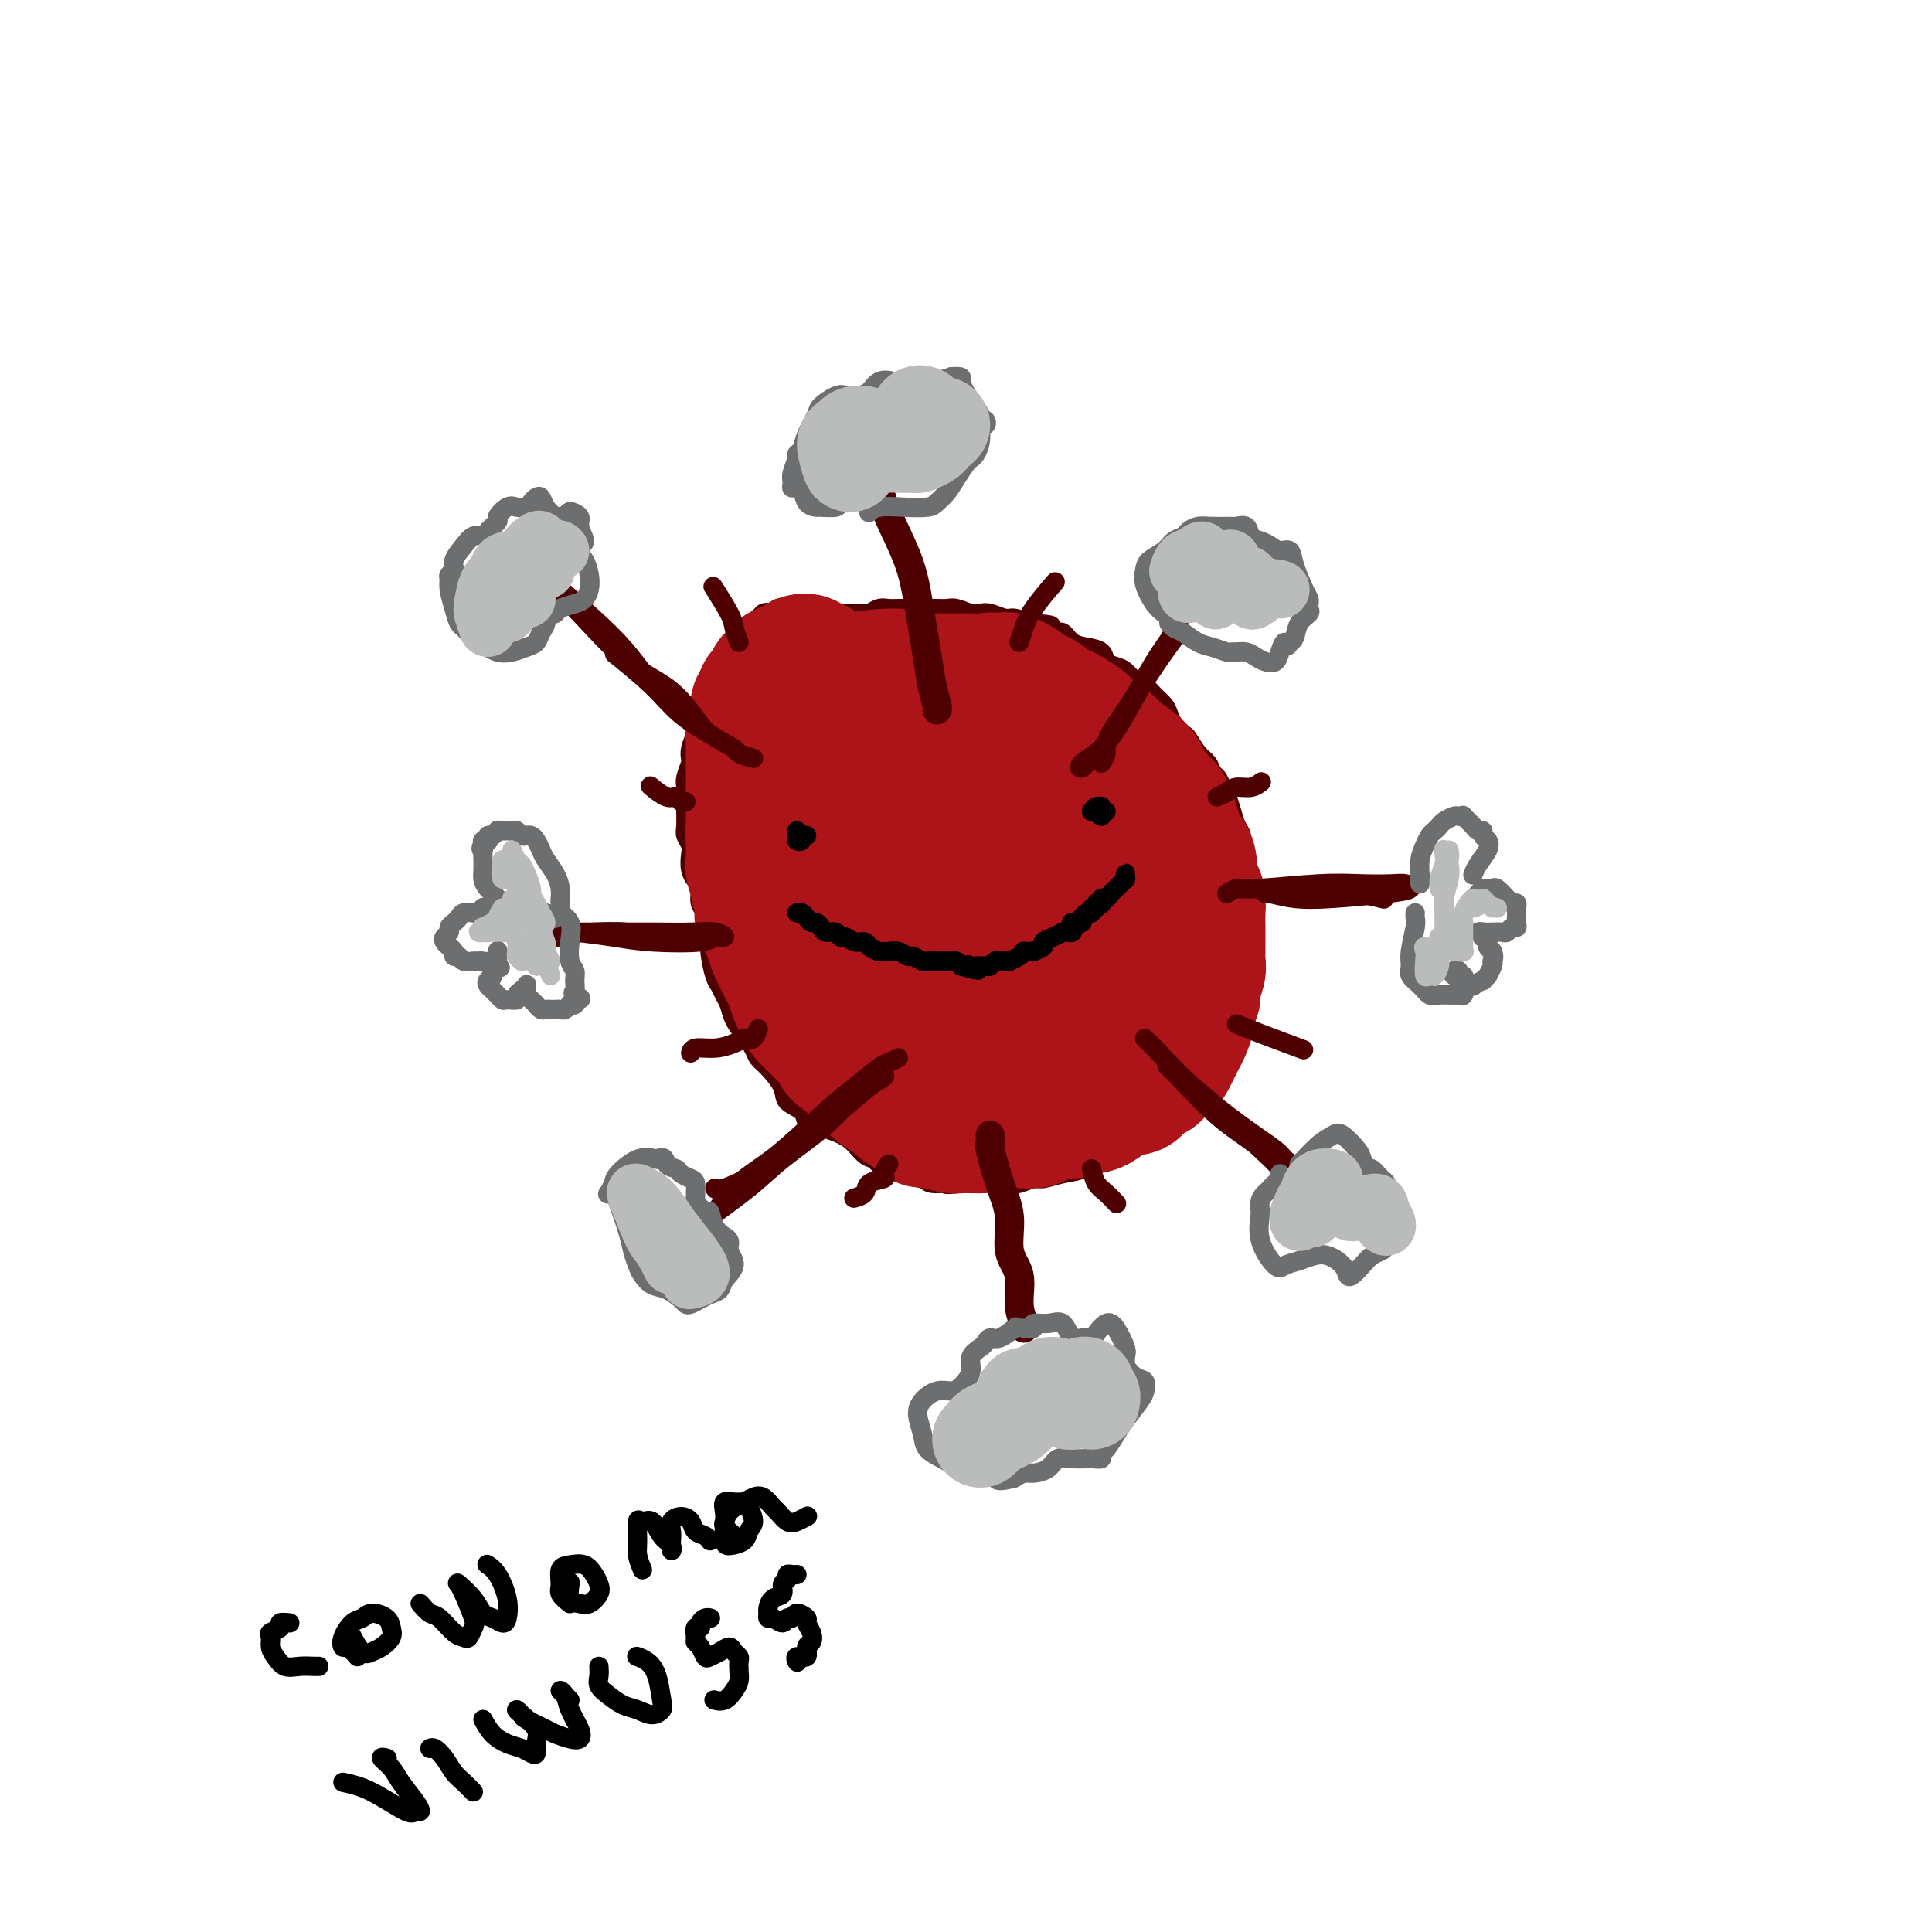<svg viewBox='0 0 400 400' version='1.1' xmlns='http://www.w3.org/2000/svg' xmlns:xlink='http://www.w3.org/1999/xlink'><g fill='none' stroke='#4E0000' stroke-width='4' stroke-linecap='round' stroke-linejoin='round'><path d='M162,134c0.325,-1.292 0.650,-2.584 1,-3c0.350,-0.416 0.723,0.042 1,0c0.277,-0.042 0.456,-0.586 1,-1c0.544,-0.414 1.454,-0.699 2,-1c0.546,-0.301 0.729,-0.616 1,-1c0.271,-0.384 0.631,-0.835 1,-1c0.369,-0.165 0.746,-0.044 1,0c0.254,0.044 0.385,0.012 1,0c0.615,-0.012 1.713,-0.003 2,0c0.287,0.003 -0.236,0.002 0,0c0.236,-0.002 1.232,-0.004 2,0c0.768,0.004 1.308,0.015 2,0c0.692,-0.015 1.536,-0.057 2,0c0.464,0.057 0.547,0.211 1,0c0.453,-0.211 1.276,-0.789 2,-1c0.724,-0.211 1.349,-0.057 2,0c0.651,0.057 1.329,0.015 2,0c0.671,-0.015 1.335,-0.004 2,0c0.665,0.004 1.332,0.000 2,0c0.668,-0.000 1.337,0.004 2,0c0.663,-0.004 1.318,-0.015 2,0c0.682,0.015 1.389,0.055 2,0c0.611,-0.055 1.126,-0.207 2,0c0.874,0.207 2.106,0.773 3,1c0.894,0.227 1.449,0.116 2,0c0.551,-0.116 1.096,-0.237 2,0c0.904,0.237 2.166,0.833 3,1c0.834,0.167 1.238,-0.095 2,0c0.762,0.095 1.881,0.548 3,1'/><path d='M213,129c7.391,0.467 3.870,0.636 3,1c-0.870,0.364 0.912,0.923 2,1c1.088,0.077 1.481,-0.326 2,0c0.519,0.326 1.164,1.383 2,2c0.836,0.617 1.862,0.794 3,1c1.138,0.206 2.388,0.440 3,1c0.612,0.560 0.587,1.444 1,2c0.413,0.556 1.265,0.782 2,1c0.735,0.218 1.352,0.429 2,1c0.648,0.571 1.326,1.504 2,2c0.674,0.496 1.345,0.555 2,1c0.655,0.445 1.293,1.275 2,2c0.707,0.725 1.484,1.344 2,2c0.516,0.656 0.771,1.348 1,2c0.229,0.652 0.432,1.262 1,2c0.568,0.738 1.500,1.602 2,2c0.500,0.398 0.568,0.329 1,1c0.432,0.671 1.229,2.081 2,3c0.771,0.919 1.516,1.348 2,2c0.484,0.652 0.707,1.528 1,2c0.293,0.472 0.656,0.539 1,1c0.344,0.461 0.671,1.317 1,2c0.329,0.683 0.662,1.194 1,2c0.338,0.806 0.683,1.906 1,3c0.317,1.094 0.607,2.182 1,3c0.393,0.818 0.890,1.367 1,2c0.110,0.633 -0.167,1.352 0,2c0.167,0.648 0.777,1.225 1,2c0.223,0.775 0.060,1.747 0,3c-0.060,1.253 -0.017,2.787 0,4c0.017,1.213 0.009,2.107 0,3'/><path d='M258,187c0.622,3.871 0.177,2.549 0,3c-0.177,0.451 -0.085,2.676 0,4c0.085,1.324 0.163,1.747 0,3c-0.163,1.253 -0.568,3.337 -1,5c-0.432,1.663 -0.893,2.907 -1,4c-0.107,1.093 0.140,2.036 0,3c-0.140,0.964 -0.667,1.949 -1,3c-0.333,1.051 -0.474,2.166 -1,3c-0.526,0.834 -1.439,1.385 -2,2c-0.561,0.615 -0.770,1.292 -1,2c-0.230,0.708 -0.480,1.446 -1,2c-0.520,0.554 -1.308,0.925 -2,2c-0.692,1.075 -1.287,2.855 -2,4c-0.713,1.145 -1.545,1.655 -2,2c-0.455,0.345 -0.534,0.525 -1,1c-0.466,0.475 -1.318,1.244 -2,2c-0.682,0.756 -1.193,1.498 -2,2c-0.807,0.502 -1.911,0.763 -3,1c-1.089,0.237 -2.163,0.448 -3,1c-0.837,0.552 -1.437,1.443 -2,2c-0.563,0.557 -1.089,0.780 -2,1c-0.911,0.220 -2.207,0.436 -3,1c-0.793,0.564 -1.084,1.475 -2,2c-0.916,0.525 -2.456,0.662 -4,1c-1.544,0.338 -3.091,0.875 -4,1c-0.909,0.125 -1.182,-0.163 -2,0c-0.818,0.163 -2.183,0.776 -3,1c-0.817,0.224 -1.085,0.060 -2,0c-0.915,-0.060 -2.477,-0.016 -4,0c-1.523,0.016 -3.007,0.005 -4,0c-0.993,-0.005 -1.497,-0.002 -2,0'/><path d='M199,245c-4.383,0.451 -2.840,0.079 -3,0c-0.160,-0.079 -2.022,0.134 -3,0c-0.978,-0.134 -1.074,-0.614 -2,-1c-0.926,-0.386 -2.684,-0.679 -4,-1c-1.316,-0.321 -2.189,-0.670 -3,-1c-0.811,-0.330 -1.561,-0.641 -2,-1c-0.439,-0.359 -0.568,-0.765 -1,-1c-0.432,-0.235 -1.167,-0.300 -2,-1c-0.833,-0.700 -1.765,-2.036 -3,-3c-1.235,-0.964 -2.773,-1.556 -4,-2c-1.227,-0.444 -2.144,-0.740 -3,-1c-0.856,-0.260 -1.650,-0.486 -2,-1c-0.350,-0.514 -0.255,-1.317 -1,-2c-0.745,-0.683 -2.331,-1.246 -3,-2c-0.669,-0.754 -0.419,-1.700 -1,-3c-0.581,-1.300 -1.991,-2.956 -3,-4c-1.009,-1.044 -1.618,-1.477 -2,-2c-0.382,-0.523 -0.536,-1.137 -1,-2c-0.464,-0.863 -1.238,-1.975 -2,-3c-0.762,-1.025 -1.513,-1.963 -2,-3c-0.487,-1.037 -0.709,-2.175 -1,-3c-0.291,-0.825 -0.652,-1.339 -1,-2c-0.348,-0.661 -0.685,-1.469 -1,-2c-0.315,-0.531 -0.610,-0.786 -1,-2c-0.390,-1.214 -0.875,-3.389 -1,-5c-0.125,-1.611 0.111,-2.659 0,-4c-0.111,-1.341 -0.568,-2.977 -1,-4c-0.432,-1.023 -0.838,-1.435 -1,-2c-0.162,-0.565 -0.081,-1.282 0,-2'/><path d='M145,185c-0.786,-3.539 -0.750,-2.888 -1,-3c-0.250,-0.112 -0.785,-0.987 -1,-2c-0.215,-1.013 -0.110,-2.164 0,-3c0.110,-0.836 0.226,-1.359 0,-2c-0.226,-0.641 -0.794,-1.402 -1,-2c-0.206,-0.598 -0.052,-1.032 0,-2c0.052,-0.968 -0.000,-2.468 0,-4c0.000,-1.532 0.052,-3.095 0,-4c-0.052,-0.905 -0.207,-1.150 0,-2c0.207,-0.850 0.776,-2.304 1,-3c0.224,-0.696 0.103,-0.634 0,-1c-0.103,-0.366 -0.186,-1.159 0,-2c0.186,-0.841 0.642,-1.730 1,-3c0.358,-1.270 0.616,-2.920 1,-4c0.384,-1.080 0.892,-1.588 1,-2c0.108,-0.412 -0.183,-0.726 0,-1c0.183,-0.274 0.841,-0.507 1,-1c0.159,-0.493 -0.181,-1.247 0,-2c0.181,-0.753 0.884,-1.507 1,-2c0.116,-0.493 -0.353,-0.726 0,-1c0.353,-0.274 1.530,-0.589 2,-1c0.470,-0.411 0.234,-0.918 0,-1c-0.234,-0.082 -0.465,0.262 0,0c0.465,-0.262 1.626,-1.131 2,-2c0.374,-0.869 -0.041,-1.738 0,-2c0.041,-0.262 0.536,0.085 1,0c0.464,-0.085 0.898,-0.600 1,-1c0.102,-0.400 -0.127,-0.685 0,-1c0.127,-0.315 0.611,-0.662 1,-1c0.389,-0.338 0.683,-0.668 1,-1c0.317,-0.332 0.659,-0.666 1,-1'/><path d='M157,128c1.652,-1.642 1.283,-0.248 1,0c-0.283,0.248 -0.479,-0.652 0,-1c0.479,-0.348 1.633,-0.145 2,0c0.367,0.145 -0.054,0.231 0,0c0.054,-0.231 0.581,-0.780 1,-1c0.419,-0.220 0.729,-0.112 1,0c0.271,0.112 0.504,0.226 1,0c0.496,-0.226 1.257,-0.793 2,-1c0.743,-0.207 1.469,-0.056 2,0c0.531,0.056 0.866,0.016 1,0c0.134,-0.016 0.067,-0.008 0,0'/><path d='M165,127c1.156,0.422 2.311,0.844 3,1c0.689,0.156 0.911,0.044 1,0c0.089,-0.044 0.044,-0.022 0,0'/></g>
<g fill='none' stroke='#AD1419' stroke-width='28' stroke-linecap='round' stroke-linejoin='round'><path d='M169,138c-0.869,-0.429 -1.738,-0.857 -2,-1c-0.262,-0.143 0.085,0.000 0,0c-0.085,-0.000 -0.600,-0.145 -1,0c-0.400,0.145 -0.684,0.578 -1,1c-0.316,0.422 -0.663,0.834 -1,1c-0.337,0.166 -0.664,0.086 -1,0c-0.336,-0.086 -0.681,-0.178 -1,0c-0.319,0.178 -0.611,0.625 -1,1c-0.389,0.375 -0.874,0.678 -1,1c-0.126,0.322 0.106,0.663 0,1c-0.106,0.337 -0.551,0.671 -1,1c-0.449,0.329 -0.904,0.654 -1,1c-0.096,0.346 0.167,0.712 0,1c-0.167,0.288 -0.763,0.497 -1,1c-0.237,0.503 -0.116,1.300 0,2c0.116,0.700 0.227,1.304 0,2c-0.227,0.696 -0.793,1.485 -1,2c-0.207,0.515 -0.055,0.758 0,1c0.055,0.242 0.015,0.483 0,1c-0.015,0.517 -0.004,1.308 0,2c0.004,0.692 0.001,1.283 0,2c-0.001,0.717 -0.000,1.561 0,2c0.000,0.439 0.000,0.475 0,1c-0.000,0.525 -0.000,1.541 0,2c0.000,0.459 0.000,0.360 0,1c-0.000,0.640 -0.000,2.017 0,3c0.000,0.983 0.000,1.572 0,2c-0.000,0.428 -0.000,0.694 0,1c0.000,0.306 0.000,0.653 0,1'/><path d='M156,171c-0.155,4.285 -0.043,2.499 0,2c0.043,-0.499 0.015,0.289 0,1c-0.015,0.711 -0.019,1.345 0,2c0.019,0.655 0.061,1.330 0,2c-0.061,0.670 -0.226,1.334 0,2c0.226,0.666 0.843,1.333 1,2c0.157,0.667 -0.146,1.334 0,2c0.146,0.666 0.742,1.332 1,2c0.258,0.668 0.177,1.337 0,2c-0.177,0.663 -0.451,1.318 0,2c0.451,0.682 1.626,1.390 2,2c0.374,0.610 -0.055,1.121 0,2c0.055,0.879 0.592,2.126 1,3c0.408,0.874 0.687,1.375 1,2c0.313,0.625 0.660,1.375 1,2c0.340,0.625 0.671,1.126 1,2c0.329,0.874 0.654,2.121 1,3c0.346,0.879 0.713,1.390 1,2c0.287,0.610 0.495,1.319 1,2c0.505,0.681 1.308,1.336 2,2c0.692,0.664 1.275,1.339 2,2c0.725,0.661 1.594,1.310 2,2c0.406,0.690 0.351,1.421 1,2c0.649,0.579 2.003,1.004 3,2c0.997,0.996 1.637,2.561 2,3c0.363,0.439 0.450,-0.247 1,0c0.550,0.247 1.565,1.428 2,2c0.435,0.572 0.292,0.535 1,1c0.708,0.465 2.268,1.433 3,2c0.732,0.567 0.638,0.733 1,1c0.362,0.267 1.181,0.633 2,1'/><path d='M189,230c3.531,3.255 1.357,1.394 1,1c-0.357,-0.394 1.101,0.680 2,1c0.899,0.320 1.237,-0.114 2,0c0.763,0.114 1.951,0.777 3,1c1.049,0.223 1.960,0.007 3,0c1.040,-0.007 2.208,0.195 3,0c0.792,-0.195 1.207,-0.787 2,-1c0.793,-0.213 1.963,-0.047 3,0c1.037,0.047 1.940,-0.025 3,0c1.060,0.025 2.276,0.146 3,0c0.724,-0.146 0.956,-0.560 2,-1c1.044,-0.440 2.900,-0.905 4,-1c1.100,-0.095 1.445,0.182 2,0c0.555,-0.182 1.318,-0.822 2,-1c0.682,-0.178 1.281,0.106 2,0c0.719,-0.106 1.559,-0.603 2,-1c0.441,-0.397 0.485,-0.693 1,-1c0.515,-0.307 1.502,-0.625 2,-1c0.498,-0.375 0.505,-0.807 1,-1c0.495,-0.193 1.476,-0.146 2,0c0.524,0.146 0.592,0.390 1,0c0.408,-0.390 1.156,-1.413 2,-2c0.844,-0.587 1.784,-0.738 2,-1c0.216,-0.262 -0.293,-0.637 0,-1c0.293,-0.363 1.388,-0.715 2,-1c0.612,-0.285 0.742,-0.503 1,-1c0.258,-0.497 0.644,-1.274 1,-2c0.356,-0.726 0.683,-1.401 1,-2c0.317,-0.599 0.624,-1.123 1,-2c0.376,-0.877 0.822,-2.108 1,-3c0.178,-0.892 0.089,-1.446 0,-2'/><path d='M246,208c0.862,-2.075 1.015,-1.764 1,-2c-0.015,-0.236 -0.200,-1.021 0,-2c0.200,-0.979 0.786,-2.152 1,-3c0.214,-0.848 0.057,-1.371 0,-2c-0.057,-0.629 -0.015,-1.366 0,-2c0.015,-0.634 0.001,-1.167 0,-2c-0.001,-0.833 0.010,-1.966 0,-3c-0.010,-1.034 -0.042,-1.968 0,-3c0.042,-1.032 0.157,-2.163 0,-3c-0.157,-0.837 -0.585,-1.382 -1,-2c-0.415,-0.618 -0.818,-1.309 -1,-2c-0.182,-0.691 -0.143,-1.382 0,-2c0.143,-0.618 0.390,-1.163 0,-2c-0.390,-0.837 -1.417,-1.967 -2,-3c-0.583,-1.033 -0.723,-1.971 -1,-3c-0.277,-1.029 -0.691,-2.151 -1,-3c-0.309,-0.849 -0.513,-1.424 -1,-2c-0.487,-0.576 -1.256,-1.151 -2,-2c-0.744,-0.849 -1.463,-1.971 -2,-3c-0.537,-1.029 -0.891,-1.966 -2,-3c-1.109,-1.034 -2.972,-2.165 -4,-3c-1.028,-0.835 -1.220,-1.376 -2,-2c-0.780,-0.624 -2.149,-1.333 -3,-2c-0.851,-0.667 -1.183,-1.292 -2,-2c-0.817,-0.708 -2.120,-1.499 -3,-2c-0.880,-0.501 -1.339,-0.712 -2,-1c-0.661,-0.288 -1.525,-0.655 -2,-1c-0.475,-0.345 -0.560,-0.670 -1,-1c-0.440,-0.330 -1.234,-0.666 -2,-1c-0.766,-0.334 -1.505,-0.667 -2,-1c-0.495,-0.333 -0.748,-0.667 -1,-1'/><path d='M211,142c-4.292,-2.569 -3.022,-0.492 -3,0c0.022,0.492 -1.205,-0.600 -2,-1c-0.795,-0.400 -1.157,-0.107 -2,0c-0.843,0.107 -2.165,0.029 -3,0c-0.835,-0.029 -1.181,-0.007 -2,0c-0.819,0.007 -2.109,0.001 -3,0c-0.891,-0.001 -1.382,0.003 -2,0c-0.618,-0.003 -1.363,-0.015 -2,0c-0.637,0.015 -1.167,0.056 -2,0c-0.833,-0.056 -1.969,-0.209 -3,0c-1.031,0.209 -1.958,0.781 -3,1c-1.042,0.219 -2.201,0.086 -3,0c-0.799,-0.086 -1.238,-0.125 -2,0c-0.762,0.125 -1.846,0.416 -3,1c-1.154,0.584 -2.378,1.463 -3,2c-0.622,0.537 -0.644,0.733 -1,1c-0.356,0.267 -1.048,0.604 -2,1c-0.952,0.396 -2.165,0.850 -3,1c-0.835,0.150 -1.293,-0.004 -2,0c-0.707,0.004 -1.662,0.166 -2,0c-0.338,-0.166 -0.057,-0.660 0,-1c0.057,-0.340 -0.108,-0.526 0,-1c0.108,-0.474 0.489,-1.236 2,-2c1.511,-0.764 4.151,-1.531 6,-2c1.849,-0.469 2.905,-0.641 5,-1c2.095,-0.359 5.227,-0.904 8,-1c2.773,-0.096 5.185,0.259 8,1c2.815,0.741 6.033,1.869 9,3c2.967,1.131 5.683,2.266 9,4c3.317,1.734 7.233,4.067 10,7c2.767,2.933 4.383,6.467 6,10'/><path d='M226,165c1.599,2.957 2.598,5.349 3,8c0.402,2.651 0.207,5.563 0,8c-0.207,2.437 -0.427,4.401 -2,7c-1.573,2.599 -4.500,5.832 -7,8c-2.500,2.168 -4.574,3.270 -7,4c-2.426,0.730 -5.204,1.088 -8,1c-2.796,-0.088 -5.610,-0.623 -10,-3c-4.390,-2.377 -10.356,-6.595 -14,-10c-3.644,-3.405 -4.966,-5.997 -6,-10c-1.034,-4.003 -1.779,-9.416 -1,-13c0.779,-3.584 3.082,-5.339 5,-7c1.918,-1.661 3.451,-3.229 7,-4c3.549,-0.771 9.113,-0.747 13,0c3.887,0.747 6.096,2.216 10,5c3.904,2.784 9.502,6.883 13,10c3.498,3.117 4.895,5.251 6,8c1.105,2.749 1.919,6.114 2,9c0.081,2.886 -0.570,5.292 -2,8c-1.430,2.708 -3.637,5.719 -7,8c-3.363,2.281 -7.880,3.833 -12,4c-4.120,0.167 -7.842,-1.050 -12,-3c-4.158,-1.950 -8.751,-4.631 -13,-8c-4.249,-3.369 -8.153,-7.424 -11,-13c-2.847,-5.576 -4.637,-12.671 -5,-17c-0.363,-4.329 0.701,-5.892 3,-7c2.299,-1.108 5.831,-1.759 9,-2c3.169,-0.241 5.973,-0.070 11,2c5.027,2.070 12.275,6.039 18,11c5.725,4.961 9.926,10.912 13,15c3.074,4.088 5.021,6.311 6,9c0.979,2.689 0.989,5.845 1,9'/><path d='M229,202c1.017,4.023 0.060,5.080 -2,6c-2.060,0.920 -5.224,1.704 -8,2c-2.776,0.296 -5.163,0.103 -10,-3c-4.837,-3.103 -12.122,-9.117 -17,-14c-4.878,-4.883 -7.348,-8.635 -9,-12c-1.652,-3.365 -2.486,-6.344 -2,-9c0.486,-2.656 2.291,-4.991 4,-6c1.709,-1.009 3.323,-0.694 6,1c2.677,1.694 6.418,4.766 9,8c2.582,3.234 4.006,6.629 5,10c0.994,3.371 1.558,6.718 2,10c0.442,3.282 0.762,6.497 0,9c-0.762,2.503 -2.606,4.292 -4,5c-1.394,0.708 -2.337,0.335 -4,-1c-1.663,-1.335 -4.046,-3.630 -7,-8c-2.954,-4.370 -6.480,-10.814 -8,-15c-1.520,-4.186 -1.034,-6.113 0,-7c1.034,-0.887 2.618,-0.734 4,0c1.382,0.734 2.563,2.049 4,4c1.437,1.951 3.129,4.540 4,7c0.871,2.460 0.919,4.792 1,8c0.081,3.208 0.193,7.292 0,10c-0.193,2.708 -0.692,4.040 -1,5c-0.308,0.960 -0.425,1.547 -1,1c-0.575,-0.547 -1.607,-2.230 -3,-5c-1.393,-2.770 -3.147,-6.629 -4,-11c-0.853,-4.371 -0.807,-9.254 0,-10c0.807,-0.746 2.373,2.644 3,4c0.627,1.356 0.313,0.678 0,0'/></g>
<g fill='none' stroke='#4E0000' stroke-width='4' stroke-linecap='round' stroke-linejoin='round'><path d='M228,158c0.457,-0.704 0.915,-1.407 1,-2c0.085,-0.593 -0.202,-1.075 0,-2c0.202,-0.925 0.892,-2.291 2,-4c1.108,-1.709 2.634,-3.759 4,-6c1.366,-2.241 2.571,-4.673 4,-7c1.429,-2.327 3.084,-4.549 4,-6c0.916,-1.451 1.095,-2.129 1,-2c-0.095,0.129 -0.465,1.067 -1,2c-0.535,0.933 -1.235,1.863 -2,3c-0.765,1.137 -1.595,2.481 -3,5c-1.405,2.519 -3.385,6.214 -5,9c-1.615,2.786 -2.865,4.662 -4,6c-1.135,1.338 -2.155,2.139 -3,3c-0.845,0.861 -1.515,1.783 -2,2c-0.485,0.217 -0.784,-0.272 0,-1c0.784,-0.728 2.652,-1.695 4,-3c1.348,-1.305 2.176,-2.948 4,-6c1.824,-3.052 4.645,-7.514 7,-11c2.355,-3.486 4.244,-5.996 5,-7c0.756,-1.004 0.378,-0.502 0,0'/><path d='M237,215c0.725,0.681 1.451,1.362 3,3c1.549,1.638 3.923,4.232 7,7c3.077,2.768 6.859,5.711 10,8c3.141,2.289 5.642,3.923 7,5c1.358,1.077 1.575,1.598 2,2c0.425,0.402 1.060,0.686 1,1c-0.060,0.314 -0.814,0.659 -2,0c-1.186,-0.659 -2.805,-2.323 -5,-4c-2.195,-1.677 -4.967,-3.367 -8,-6c-3.033,-2.633 -6.325,-6.208 -8,-8c-1.675,-1.792 -1.731,-1.800 -2,-2c-0.269,-0.200 -0.752,-0.591 0,0c0.752,0.591 2.737,2.166 5,4c2.263,1.834 4.802,3.928 7,6c2.198,2.072 4.053,4.122 6,6c1.947,1.878 3.986,3.582 5,5c1.014,1.418 1.004,2.548 1,3c-0.004,0.452 -0.002,0.226 0,0'/><path d='M186,219c-0.740,0.407 -1.479,0.814 -2,1c-0.521,0.186 -0.823,0.150 -2,1c-1.177,0.850 -3.229,2.584 -5,4c-1.771,1.416 -3.262,2.512 -6,5c-2.738,2.488 -6.722,6.366 -10,9c-3.278,2.634 -5.848,4.022 -8,6c-2.152,1.978 -3.886,4.545 -5,6c-1.114,1.455 -1.608,1.798 -2,2c-0.392,0.202 -0.683,0.264 1,-1c1.683,-1.264 5.340,-3.852 8,-6c2.660,-2.148 4.322,-3.855 7,-6c2.678,-2.145 6.371,-4.729 9,-7c2.629,-2.271 4.195,-4.230 6,-6c1.805,-1.770 3.851,-3.350 5,-4c1.149,-0.650 1.403,-0.370 1,0c-0.403,0.370 -1.463,0.828 -3,2c-1.537,1.172 -3.550,3.056 -6,5c-2.450,1.944 -5.336,3.946 -8,6c-2.664,2.054 -5.106,4.159 -8,6c-2.894,1.841 -6.241,3.419 -8,4c-1.759,0.581 -1.931,0.166 -2,0c-0.069,-0.166 -0.034,-0.083 0,0'/><path d='M156,157c-1.238,-0.353 -2.476,-0.707 -3,-1c-0.524,-0.293 -0.334,-0.527 -1,-1c-0.666,-0.473 -2.189,-1.186 -5,-3c-2.811,-1.814 -6.910,-4.730 -10,-8c-3.090,-3.270 -5.171,-6.894 -9,-11c-3.829,-4.106 -9.406,-8.692 -12,-11c-2.594,-2.308 -2.205,-2.337 -2,-2c0.205,0.337 0.226,1.039 1,2c0.774,0.961 2.301,2.180 5,5c2.699,2.820 6.570,7.242 10,10c3.430,2.758 6.417,3.853 9,6c2.583,2.147 4.761,5.347 6,7c1.239,1.653 1.539,1.759 2,2c0.461,0.241 1.082,0.617 0,0c-1.082,-0.617 -3.867,-2.227 -6,-4c-2.133,-1.773 -3.613,-3.708 -6,-6c-2.387,-2.292 -5.682,-4.941 -7,-6c-1.318,-1.059 -0.659,-0.530 0,0'/></g>
<g fill='none' stroke='#6D6E70' stroke-width='4' stroke-linecap='round' stroke-linejoin='round'><path d='M116,107c-0.100,-0.036 -0.200,-0.071 0,0c0.200,0.071 0.699,0.250 1,0c0.301,-0.250 0.402,-0.929 1,-1c0.598,-0.071 1.691,0.467 2,1c0.309,0.533 -0.167,1.060 0,2c0.167,0.940 0.976,2.292 1,3c0.024,0.708 -0.736,0.773 -1,1c-0.264,0.227 -0.032,0.617 0,1c0.032,0.383 -0.138,0.761 0,1c0.138,0.239 0.582,0.340 1,1c0.418,0.660 0.809,1.878 1,3c0.191,1.122 0.181,2.147 0,3c-0.181,0.853 -0.535,1.536 -1,2c-0.465,0.464 -1.043,0.711 -2,1c-0.957,0.289 -2.294,0.619 -3,1c-0.706,0.381 -0.781,0.812 -1,1c-0.219,0.188 -0.583,0.134 -1,0c-0.417,-0.134 -0.887,-0.348 -1,0c-0.113,0.348 0.133,1.260 0,2c-0.133,0.740 -0.644,1.310 -1,2c-0.356,0.690 -0.558,1.502 -1,2c-0.442,0.498 -1.124,0.684 -2,1c-0.876,0.316 -1.948,0.761 -3,1c-1.052,0.239 -2.086,0.270 -3,0c-0.914,-0.270 -1.708,-0.842 -2,-1c-0.292,-0.158 -0.084,0.098 0,0c0.084,-0.098 0.042,-0.549 0,-1'/><path d='M101,133c-1.356,-0.029 -0.744,0.397 -1,0c-0.256,-0.397 -1.378,-1.617 -2,-2c-0.622,-0.383 -0.745,0.070 -1,0c-0.255,-0.070 -0.642,-0.663 -1,-1c-0.358,-0.337 -0.685,-0.419 -1,-1c-0.315,-0.581 -0.616,-1.661 -1,-3c-0.384,-1.339 -0.851,-2.938 -1,-4c-0.149,-1.062 0.019,-1.586 0,-2c-0.019,-0.414 -0.223,-0.717 0,-1c0.223,-0.283 0.875,-0.545 1,-1c0.125,-0.455 -0.278,-1.102 0,-2c0.278,-0.898 1.235,-2.046 2,-3c0.765,-0.954 1.337,-1.713 2,-2c0.663,-0.287 1.416,-0.103 2,0c0.584,0.103 1.000,0.125 1,0c0.000,-0.125 -0.415,-0.398 0,-1c0.415,-0.602 1.659,-1.534 2,-2c0.341,-0.466 -0.221,-0.468 0,-1c0.221,-0.532 1.225,-1.596 2,-2c0.775,-0.404 1.321,-0.148 2,0c0.679,0.148 1.490,0.189 2,0c0.510,-0.189 0.718,-0.607 1,-1c0.282,-0.393 0.639,-0.761 1,-1c0.361,-0.239 0.726,-0.350 1,0c0.274,0.350 0.455,1.162 1,2c0.545,0.838 1.453,1.702 2,2c0.547,0.298 0.734,0.028 1,0c0.266,-0.028 0.610,0.185 1,0c0.390,-0.185 0.826,-0.767 1,-1c0.174,-0.233 0.087,-0.116 0,0'/><path d='M241,127c-0.621,-0.470 -1.243,-0.941 -2,-2c-0.757,-1.059 -1.651,-2.707 -2,-4c-0.349,-1.293 -0.153,-2.230 0,-3c0.153,-0.770 0.264,-1.372 1,-2c0.736,-0.628 2.098,-1.282 3,-2c0.902,-0.718 1.345,-1.499 2,-2c0.655,-0.501 1.521,-0.723 2,-1c0.479,-0.277 0.571,-0.610 1,-1c0.429,-0.390 1.194,-0.838 2,-1c0.806,-0.162 1.654,-0.037 3,0c1.346,0.037 3.190,-0.015 4,0c0.810,0.015 0.587,0.098 1,0c0.413,-0.098 1.461,-0.376 2,0c0.539,0.376 0.568,1.405 1,2c0.432,0.595 1.266,0.755 2,1c0.734,0.245 1.366,0.576 2,1c0.634,0.424 1.270,0.940 2,1c0.730,0.060 1.555,-0.335 2,0c0.445,0.335 0.511,1.399 1,3c0.489,1.601 1.401,3.738 2,5c0.599,1.262 0.886,1.649 1,2c0.114,0.351 0.056,0.665 0,1c-0.056,0.335 -0.110,0.692 0,1c0.110,0.308 0.383,0.566 0,1c-0.383,0.434 -1.422,1.044 -2,2c-0.578,0.956 -0.694,2.257 -1,3c-0.306,0.743 -0.802,0.926 -1,1c-0.198,0.074 -0.099,0.037 0,0'/><path d='M267,133c-0.639,1.612 -0.738,0.142 -1,0c-0.262,-0.142 -0.689,1.044 -1,2c-0.311,0.956 -0.507,1.682 -1,2c-0.493,0.318 -1.284,0.229 -2,0c-0.716,-0.229 -1.356,-0.596 -2,-1c-0.644,-0.404 -1.292,-0.843 -2,-1c-0.708,-0.157 -1.477,-0.030 -2,0c-0.523,0.030 -0.801,-0.037 -1,0c-0.199,0.037 -0.319,0.179 -1,0c-0.681,-0.179 -1.923,-0.679 -3,-1c-1.077,-0.321 -1.987,-0.465 -3,-1c-1.013,-0.535 -2.127,-1.463 -3,-2c-0.873,-0.537 -1.504,-0.683 -2,-1c-0.496,-0.317 -0.856,-0.805 -1,-1c-0.144,-0.195 -0.072,-0.098 0,0'/><path d='M269,242c-0.044,-0.386 -0.088,-0.771 0,-1c0.088,-0.229 0.307,-0.300 1,-1c0.693,-0.700 1.859,-2.028 3,-3c1.141,-0.972 2.256,-1.587 3,-2c0.744,-0.413 1.115,-0.624 2,0c0.885,0.624 2.282,2.083 3,3c0.718,0.917 0.755,1.291 1,2c0.245,0.709 0.696,1.754 1,2c0.304,0.246 0.460,-0.307 1,0c0.540,0.307 1.465,1.472 2,2c0.535,0.528 0.679,0.417 1,1c0.321,0.583 0.819,1.861 1,3c0.181,1.139 0.045,2.140 0,3c-0.045,0.860 -0.000,1.578 0,2c0.000,0.422 -0.044,0.546 0,1c0.044,0.454 0.178,1.238 0,2c-0.178,0.762 -0.667,1.504 -1,2c-0.333,0.496 -0.509,0.747 -1,1c-0.491,0.253 -1.296,0.507 -2,1c-0.704,0.493 -1.308,1.225 -2,2c-0.692,0.775 -1.473,1.594 -2,2c-0.527,0.406 -0.801,0.399 -1,0c-0.199,-0.399 -0.322,-1.190 -1,-2c-0.678,-0.810 -1.909,-1.639 -3,-2c-1.091,-0.361 -2.041,-0.254 -3,0c-0.959,0.254 -1.928,0.657 -3,1c-1.072,0.343 -2.246,0.628 -3,1c-0.754,0.372 -1.088,0.831 -2,0c-0.912,-0.831 -2.404,-2.952 -3,-5c-0.596,-2.048 -0.298,-4.024 0,-6'/><path d='M261,251c-0.596,-2.560 0.415,-3.460 1,-4c0.585,-0.540 0.745,-0.719 1,-1c0.255,-0.281 0.604,-0.663 1,-1c0.396,-0.337 0.837,-0.629 1,-1c0.163,-0.371 0.046,-0.820 0,-1c-0.046,-0.180 -0.023,-0.090 0,0'/><path d='M143,250c1.168,0.497 2.336,0.994 3,1c0.664,0.006 0.823,-0.479 1,0c0.177,0.479 0.372,1.923 1,3c0.628,1.077 1.691,1.786 2,2c0.309,0.214 -0.134,-0.066 0,0c0.134,0.066 0.847,0.480 1,1c0.153,0.520 -0.252,1.148 0,2c0.252,0.852 1.162,1.930 1,3c-0.162,1.070 -1.395,2.133 -2,3c-0.605,0.867 -0.582,1.539 -1,2c-0.418,0.461 -1.276,0.710 -2,1c-0.724,0.290 -1.313,0.621 -2,1c-0.687,0.379 -1.472,0.807 -2,1c-0.528,0.193 -0.800,0.151 -1,0c-0.200,-0.151 -0.330,-0.410 -1,-1c-0.670,-0.590 -1.882,-1.512 -3,-2c-1.118,-0.488 -2.144,-0.543 -3,-1c-0.856,-0.457 -1.543,-1.316 -2,-2c-0.457,-0.684 -0.686,-1.192 -1,-2c-0.314,-0.808 -0.715,-1.916 -1,-3c-0.285,-1.084 -0.456,-2.145 -1,-4c-0.544,-1.855 -1.463,-4.503 -2,-6c-0.537,-1.497 -0.693,-1.842 -1,-2c-0.307,-0.158 -0.764,-0.131 -1,0c-0.236,0.131 -0.251,0.364 0,0c0.251,-0.364 0.768,-1.324 1,-2c0.232,-0.676 0.178,-1.067 1,-2c0.822,-0.933 2.521,-2.410 4,-3c1.479,-0.590 2.740,-0.295 4,0'/><path d='M136,240c1.887,-0.905 1.606,0.334 2,1c0.394,0.666 1.465,0.760 2,1c0.535,0.240 0.536,0.628 1,1c0.464,0.372 1.392,0.730 2,1c0.608,0.270 0.898,0.453 1,1c0.102,0.547 0.017,1.457 0,2c-0.017,0.543 0.034,0.720 0,1c-0.034,0.280 -0.153,0.663 0,1c0.153,0.337 0.580,0.629 1,1c0.420,0.371 0.834,0.820 1,1c0.166,0.180 0.083,0.090 0,0'/></g>
<g fill='none' stroke='#BABBBB' stroke-width='12' stroke-linecap='round' stroke-linejoin='round'><path d='M139,262c-0.356,-0.750 -0.712,-1.500 -1,-2c-0.288,-0.500 -0.509,-0.748 -1,-2c-0.491,-1.252 -1.251,-3.506 -2,-5c-0.749,-1.494 -1.487,-2.227 -2,-3c-0.513,-0.773 -0.800,-1.584 -1,-2c-0.200,-0.416 -0.312,-0.435 0,0c0.312,0.435 1.047,1.325 2,2c0.953,0.675 2.124,1.135 3,2c0.876,0.865 1.458,2.136 2,3c0.542,0.864 1.043,1.321 1,2c-0.043,0.679 -0.631,1.580 -1,2c-0.369,0.420 -0.518,0.360 -1,0c-0.482,-0.360 -1.297,-1.020 -2,-2c-0.703,-0.980 -1.293,-2.279 -2,-4c-0.707,-1.721 -1.529,-3.865 -2,-5c-0.471,-1.135 -0.589,-1.262 0,-1c0.589,0.262 1.887,0.914 3,2c1.113,1.086 2.042,2.606 3,4c0.958,1.394 1.945,2.661 3,4c1.055,1.339 2.180,2.751 3,4c0.820,1.249 1.336,2.336 1,3c-0.336,0.664 -1.525,0.904 -2,1c-0.475,0.096 -0.238,0.048 0,0'/><path d='M101,130c-0.405,-1.145 -0.810,-2.290 -1,-3c-0.190,-0.710 -0.167,-0.984 0,-2c0.167,-1.016 0.476,-2.774 1,-4c0.524,-1.226 1.262,-1.918 2,-2c0.738,-0.082 1.474,0.448 2,1c0.526,0.552 0.842,1.127 1,2c0.158,0.873 0.160,2.045 0,3c-0.160,0.955 -0.481,1.693 -1,2c-0.519,0.307 -1.236,0.184 -2,0c-0.764,-0.184 -1.577,-0.429 -2,-1c-0.423,-0.571 -0.458,-1.467 0,-3c0.458,-1.533 1.410,-3.702 2,-5c0.590,-1.298 0.820,-1.725 2,-2c1.180,-0.275 3.312,-0.398 4,0c0.688,0.398 -0.068,1.318 0,2c0.068,0.682 0.960,1.128 1,2c0.040,0.872 -0.772,2.172 -1,3c-0.228,0.828 0.128,1.185 0,1c-0.128,-0.185 -0.739,-0.913 -1,-2c-0.261,-1.087 -0.171,-2.534 0,-4c0.171,-1.466 0.424,-2.952 1,-4c0.576,-1.048 1.475,-1.660 2,-2c0.525,-0.340 0.677,-0.408 1,0c0.323,0.408 0.818,1.294 1,2c0.182,0.706 0.052,1.233 0,2c-0.052,0.767 -0.025,1.775 0,2c0.025,0.225 0.048,-0.331 0,-1c-0.048,-0.669 -0.167,-1.449 0,-2c0.167,-0.551 0.619,-0.872 1,-1c0.381,-0.128 0.690,-0.064 1,0'/><path d='M115,114c0.533,-0.622 0.867,-0.178 1,0c0.133,0.178 0.067,0.089 0,0'/><path d='M244,118c-0.069,0.209 -0.137,0.419 0,0c0.137,-0.419 0.480,-1.465 1,-2c0.520,-0.535 1.217,-0.557 2,-1c0.783,-0.443 1.650,-1.305 2,-1c0.350,0.305 0.182,1.779 0,3c-0.182,1.221 -0.377,2.189 -1,3c-0.623,0.811 -1.673,1.464 -2,2c-0.327,0.536 0.070,0.955 0,1c-0.070,0.045 -0.607,-0.284 0,-1c0.607,-0.716 2.357,-1.819 4,-3c1.643,-1.181 3.179,-2.438 4,-3c0.821,-0.562 0.926,-0.427 1,0c0.074,0.427 0.117,1.145 0,2c-0.117,0.855 -0.393,1.845 -1,3c-0.607,1.155 -1.543,2.473 -2,3c-0.457,0.527 -0.434,0.263 0,0c0.434,-0.263 1.279,-0.524 2,-1c0.721,-0.476 1.317,-1.168 2,-2c0.683,-0.832 1.452,-1.804 2,-2c0.548,-0.196 0.874,0.385 1,1c0.126,0.615 0.052,1.265 0,2c-0.052,0.735 -0.080,1.556 0,2c0.080,0.444 0.269,0.511 1,0c0.731,-0.511 2.005,-1.599 3,-2c0.995,-0.401 1.713,-0.115 2,0c0.287,0.115 0.144,0.057 0,0'/><path d='M272,250c-0.745,0.701 -1.489,1.401 -2,2c-0.511,0.599 -0.788,1.096 -1,1c-0.212,-0.096 -0.357,-0.786 0,-2c0.357,-1.214 1.217,-2.951 2,-4c0.783,-1.049 1.489,-1.408 2,-2c0.511,-0.592 0.827,-1.416 1,-1c0.173,0.416 0.204,2.072 0,3c-0.204,0.928 -0.644,1.126 -1,2c-0.356,0.874 -0.627,2.423 -1,3c-0.373,0.577 -0.849,0.182 -1,0c-0.151,-0.182 0.021,-0.153 0,-1c-0.021,-0.847 -0.237,-2.571 0,-4c0.237,-1.429 0.927,-2.562 2,-3c1.073,-0.438 2.528,-0.180 3,0c0.472,0.180 -0.041,0.280 0,1c0.041,0.720 0.634,2.058 1,3c0.366,0.942 0.503,1.488 1,2c0.497,0.512 1.352,0.991 2,1c0.648,0.009 1.089,-0.452 2,-1c0.911,-0.548 2.294,-1.182 3,-1c0.706,0.182 0.736,1.180 1,2c0.264,0.820 0.760,1.463 1,2c0.240,0.537 0.222,0.967 0,1c-0.222,0.033 -0.647,-0.331 -1,-1c-0.353,-0.669 -0.633,-1.642 -1,-2c-0.367,-0.358 -0.819,-0.102 -1,0c-0.181,0.102 -0.090,0.051 0,0'/></g>
<g fill='none' stroke='#4E0000' stroke-width='6' stroke-linecap='round' stroke-linejoin='round'><path d='M194,147c0.089,-0.113 0.179,-0.225 0,-1c-0.179,-0.775 -0.626,-2.212 -1,-4c-0.374,-1.788 -0.673,-3.925 -1,-6c-0.327,-2.075 -0.680,-4.086 -1,-6c-0.320,-1.914 -0.608,-3.731 -1,-6c-0.392,-2.269 -0.890,-4.990 -2,-8c-1.110,-3.010 -2.833,-6.309 -4,-9c-1.167,-2.691 -1.777,-4.773 -2,-6c-0.223,-1.227 -0.060,-1.600 0,-2c0.060,-0.400 0.017,-0.829 0,-1c-0.017,-0.171 -0.009,-0.086 0,0'/><path d='M205,235c0.043,0.901 0.086,1.801 0,2c-0.086,0.199 -0.303,-0.305 0,1c0.303,1.305 1.124,4.417 2,7c0.876,2.583 1.808,4.636 2,7c0.192,2.364 -0.355,5.040 0,7c0.355,1.960 1.612,3.205 2,5c0.388,1.795 -0.092,4.141 0,6c0.092,1.859 0.755,3.231 1,4c0.245,0.769 0.070,0.934 0,1c-0.070,0.066 -0.035,0.033 0,0'/></g>
<g fill='none' stroke='#6D6E70' stroke-width='4' stroke-linecap='round' stroke-linejoin='round'><path d='M212,275c0.915,0.120 1.831,0.240 2,0c0.169,-0.240 -0.408,-0.839 0,-1c0.408,-0.161 1.801,0.115 3,0c1.199,-0.115 2.204,-0.621 3,0c0.796,0.621 1.382,2.369 2,3c0.618,0.631 1.267,0.145 2,0c0.733,-0.145 1.549,0.052 2,0c0.451,-0.052 0.537,-0.352 1,-1c0.463,-0.648 1.301,-1.644 2,-2c0.699,-0.356 1.258,-0.073 2,1c0.742,1.073 1.669,2.936 2,4c0.331,1.064 0.068,1.331 0,2c-0.068,0.669 0.059,1.741 0,2c-0.059,0.259 -0.304,-0.294 0,0c0.304,0.294 1.158,1.437 2,2c0.842,0.563 1.674,0.548 2,1c0.326,0.452 0.148,1.371 0,2c-0.148,0.629 -0.264,0.966 -1,2c-0.736,1.034 -2.091,2.764 -3,4c-0.909,1.236 -1.372,1.977 -2,3c-0.628,1.023 -1.420,2.327 -2,3c-0.580,0.673 -0.946,0.714 -1,1c-0.054,0.286 0.205,0.815 0,1c-0.205,0.185 -0.874,0.025 -2,0c-1.126,-0.025 -2.710,0.084 -4,0c-1.290,-0.084 -2.285,-0.359 -3,0c-0.715,0.359 -1.150,1.354 -2,2c-0.850,0.646 -2.113,0.943 -3,1c-0.887,0.057 -1.396,-0.127 -2,0c-0.604,0.127 -1.302,0.563 -2,1'/><path d='M210,306c-3.700,0.976 -3.451,0.417 -4,0c-0.549,-0.417 -1.895,-0.692 -3,-1c-1.105,-0.308 -1.969,-0.651 -3,-1c-1.031,-0.349 -2.228,-0.705 -3,-1c-0.772,-0.295 -1.120,-0.529 -2,-1c-0.880,-0.471 -2.294,-1.177 -3,-2c-0.706,-0.823 -0.705,-1.761 -1,-3c-0.295,-1.239 -0.886,-2.778 -1,-4c-0.114,-1.222 0.251,-2.126 1,-3c0.749,-0.874 1.884,-1.718 3,-2c1.116,-0.282 2.215,-0.002 3,0c0.785,0.002 1.257,-0.275 2,-1c0.743,-0.725 1.757,-1.897 2,-3c0.243,-1.103 -0.284,-2.136 0,-3c0.284,-0.864 1.380,-1.559 2,-2c0.620,-0.441 0.766,-0.626 1,-1c0.234,-0.374 0.558,-0.935 1,-1c0.442,-0.065 1.004,0.367 2,0c0.996,-0.367 2.428,-1.533 3,-2c0.572,-0.467 0.286,-0.233 0,0'/><path d='M178,103c-0.626,-0.083 -1.252,-0.166 -2,0c-0.748,0.166 -1.619,0.579 -2,1c-0.381,0.421 -0.273,0.848 -1,1c-0.727,0.152 -2.290,0.027 -3,0c-0.710,-0.027 -0.567,0.044 -1,0c-0.433,-0.044 -1.440,-0.204 -2,-1c-0.560,-0.796 -0.672,-2.230 -1,-3c-0.328,-0.770 -0.874,-0.876 -1,-1c-0.126,-0.124 0.166,-0.264 0,0c-0.166,0.264 -0.792,0.933 -1,1c-0.208,0.067 -0.000,-0.467 0,-1c0.000,-0.533 -0.208,-1.065 0,-2c0.208,-0.935 0.834,-2.275 1,-3c0.166,-0.725 -0.126,-0.837 0,-1c0.126,-0.163 0.670,-0.376 1,-1c0.330,-0.624 0.445,-1.657 1,-3c0.555,-1.343 1.548,-2.996 2,-4c0.452,-1.004 0.362,-1.358 1,-2c0.638,-0.642 2.005,-1.571 3,-2c0.995,-0.429 1.617,-0.357 2,0c0.383,0.357 0.528,0.998 1,1c0.472,0.002 1.270,-0.637 2,-1c0.730,-0.363 1.392,-0.450 2,-1c0.608,-0.550 1.163,-1.562 2,-2c0.837,-0.438 1.956,-0.303 3,0c1.044,0.303 2.012,0.772 3,1c0.988,0.228 1.997,0.215 3,0c1.003,-0.215 2.001,-0.633 3,-1c0.999,-0.367 2.000,-0.684 3,-1'/><path d='M197,78c2.686,-0.127 1.900,0.056 2,1c0.100,0.944 1.086,2.650 2,4c0.914,1.350 1.758,2.345 2,3c0.242,0.655 -0.116,0.969 0,1c0.116,0.031 0.708,-0.220 1,0c0.292,0.220 0.285,0.910 0,1c-0.285,0.090 -0.849,-0.419 -1,0c-0.151,0.419 0.111,1.767 0,3c-0.111,1.233 -0.596,2.350 -1,3c-0.404,0.650 -0.728,0.832 -1,1c-0.272,0.168 -0.493,0.322 -1,1c-0.507,0.678 -1.299,1.881 -2,3c-0.701,1.119 -1.311,2.155 -2,3c-0.689,0.845 -1.456,1.498 -2,2c-0.544,0.502 -0.864,0.853 -2,1c-1.136,0.147 -3.088,0.091 -5,0c-1.912,-0.091 -3.784,-0.217 -5,0c-1.216,0.217 -1.776,0.776 -2,1c-0.224,0.224 -0.112,0.112 0,0'/></g>
<g fill='none' stroke='#BABBBB' stroke-width='20' stroke-linecap='round' stroke-linejoin='round'><path d='M176,96c-0.522,-1.606 -1.043,-3.212 -1,-4c0.043,-0.788 0.652,-0.757 1,-1c0.348,-0.243 0.437,-0.759 1,-1c0.563,-0.241 1.602,-0.208 2,0c0.398,0.208 0.155,0.592 0,1c-0.155,0.408 -0.222,0.841 0,1c0.222,0.159 0.732,0.043 1,0c0.268,-0.043 0.292,-0.013 1,0c0.708,0.013 2.098,0.011 3,0c0.902,-0.011 1.317,-0.029 2,0c0.683,0.029 1.636,0.106 2,0c0.364,-0.106 0.139,-0.395 0,-1c-0.139,-0.605 -0.191,-1.528 0,-2c0.191,-0.472 0.625,-0.494 1,-1c0.375,-0.506 0.692,-1.494 1,-2c0.308,-0.506 0.609,-0.528 1,0c0.391,0.528 0.874,1.606 1,2c0.126,0.394 -0.105,0.105 0,0c0.105,-0.105 0.547,-0.025 1,0c0.453,0.025 0.917,-0.004 1,0c0.083,0.004 -0.214,0.042 0,0c0.214,-0.042 0.940,-0.165 1,0c0.060,0.165 -0.545,0.619 -1,1c-0.455,0.381 -0.761,0.690 -1,1c-0.239,0.310 -0.410,0.622 -1,1c-0.590,0.378 -1.597,0.822 -2,1c-0.403,0.178 -0.201,0.089 0,0'/><path d='M203,298c0.417,-0.357 0.834,-0.715 1,-1c0.166,-0.285 0.082,-0.498 1,-1c0.918,-0.502 2.837,-1.294 4,-2c1.163,-0.706 1.568,-1.328 2,-2c0.432,-0.672 0.889,-1.395 1,-2c0.111,-0.605 -0.125,-1.092 0,-1c0.125,0.092 0.610,0.763 1,1c0.390,0.237 0.686,0.039 1,0c0.314,-0.039 0.648,0.082 1,0c0.352,-0.082 0.724,-0.368 1,-1c0.276,-0.632 0.457,-1.609 1,-2c0.543,-0.391 1.450,-0.194 2,0c0.550,0.194 0.744,0.385 1,1c0.256,0.615 0.575,1.654 1,2c0.425,0.346 0.955,-0.000 1,0c0.045,0.000 -0.395,0.348 0,0c0.395,-0.348 1.626,-1.390 2,-2c0.374,-0.610 -0.110,-0.787 0,-1c0.110,-0.213 0.814,-0.464 1,0c0.186,0.464 -0.146,1.641 0,2c0.146,0.359 0.771,-0.100 1,0c0.229,0.100 0.062,0.758 0,1c-0.062,0.242 -0.018,0.069 0,0c0.018,-0.069 0.009,-0.035 0,0'/></g>
<g fill='none' stroke='#000000' stroke-width='4' stroke-linecap='round' stroke-linejoin='round'><path d='M226,168c0.309,-0.421 0.618,-0.842 1,-1c0.382,-0.158 0.835,-0.052 1,0c0.165,0.052 0.040,0.049 0,0c-0.040,-0.049 0.006,-0.143 0,0c-0.006,0.143 -0.063,0.522 0,1c0.063,0.478 0.248,1.055 0,1c-0.248,-0.055 -0.928,-0.743 -1,-1c-0.072,-0.257 0.464,-0.083 1,0c0.536,0.083 1.071,0.074 1,0c-0.071,-0.074 -0.750,-0.212 -1,0c-0.250,0.212 -0.071,0.775 0,1c0.071,0.225 0.036,0.113 0,0'/><path d='M165,174c0.000,-0.287 0.000,-0.575 0,-1c0.000,-0.425 0.000,-0.989 0,-1c0.000,-0.011 0.000,0.530 0,1c0.000,0.470 0.000,0.868 0,1c0.000,0.132 0.000,-0.004 0,0c0.000,0.004 -0.000,0.147 0,0c0.000,-0.147 0.000,-0.586 0,-1c0.000,-0.414 0.000,-0.804 0,-1c0.000,-0.196 0.000,-0.197 0,0c0.000,0.197 0.000,0.591 0,1c-0.000,0.409 0.000,0.831 0,1c0.000,0.169 0.000,0.084 0,0'/><path d='M165,174c-0.009,-0.394 -0.017,-0.789 0,-1c0.017,-0.211 0.061,-0.239 0,0c-0.061,0.239 -0.226,0.744 0,1c0.226,0.256 0.844,0.265 1,0c0.156,-0.265 -0.150,-0.802 0,-1c0.150,-0.198 0.757,-0.057 1,0c0.243,0.057 0.121,0.028 0,0'/><path d='M165,189c0.333,-0.081 0.667,-0.163 1,0c0.333,0.163 0.666,0.569 1,1c0.334,0.431 0.671,0.885 1,1c0.329,0.115 0.652,-0.109 1,0c0.348,0.109 0.723,0.550 1,1c0.277,0.450 0.458,0.909 1,1c0.542,0.091 1.445,-0.187 2,0c0.555,0.187 0.764,0.837 1,1c0.236,0.163 0.501,-0.163 1,0c0.499,0.163 1.233,0.814 2,1c0.767,0.186 1.567,-0.093 2,0c0.433,0.093 0.500,0.560 1,1c0.500,0.440 1.433,0.854 2,1c0.567,0.146 0.767,0.024 1,0c0.233,-0.024 0.500,0.050 1,0c0.500,-0.050 1.232,-0.224 2,0c0.768,0.224 1.570,0.845 2,1c0.430,0.155 0.486,-0.155 1,0c0.514,0.155 1.486,0.774 2,1c0.514,0.226 0.572,0.060 1,0c0.428,-0.060 1.228,-0.013 2,0c0.772,0.013 1.516,-0.007 2,0c0.484,0.007 0.707,0.040 1,0c0.293,-0.040 0.655,-0.154 1,0c0.345,0.154 0.672,0.577 1,1'/><path d='M199,200c5.726,1.702 3.040,0.456 2,0c-1.040,-0.456 -0.433,-0.121 0,0c0.433,0.121 0.693,0.029 1,0c0.307,-0.029 0.661,0.006 1,0c0.339,-0.006 0.665,-0.054 1,0c0.335,0.054 0.681,0.211 1,0c0.319,-0.211 0.612,-0.789 1,-1c0.388,-0.211 0.873,-0.056 1,0c0.127,0.056 -0.103,0.012 0,0c0.103,-0.012 0.539,0.007 1,0c0.461,-0.007 0.945,-0.040 1,0c0.055,0.040 -0.321,0.154 0,0c0.321,-0.154 1.339,-0.577 2,-1c0.661,-0.423 0.966,-0.846 1,-1c0.034,-0.154 -0.203,-0.041 0,0c0.203,0.041 0.847,0.008 1,0c0.153,-0.008 -0.185,0.009 0,0c0.185,-0.009 0.892,-0.044 1,0c0.108,0.044 -0.384,0.166 0,0c0.384,-0.166 1.643,-0.619 2,-1c0.357,-0.381 -0.189,-0.691 0,-1c0.189,-0.309 1.112,-0.618 2,-1c0.888,-0.382 1.741,-0.838 2,-1c0.259,-0.162 -0.074,-0.030 0,0c0.074,0.030 0.556,-0.044 1,0c0.444,0.044 0.850,0.204 1,0c0.150,-0.204 0.043,-0.773 0,-1c-0.043,-0.227 -0.021,-0.114 0,0'/><path d='M222,192c3.493,-1.465 0.726,-1.129 0,-1c-0.726,0.129 0.589,0.050 1,0c0.411,-0.050 -0.083,-0.070 0,0c0.083,0.070 0.744,0.230 1,0c0.256,-0.230 0.106,-0.850 0,-1c-0.106,-0.150 -0.168,0.171 0,0c0.168,-0.171 0.566,-0.834 1,-1c0.434,-0.166 0.905,0.166 1,0c0.095,-0.166 -0.184,-0.828 0,-1c0.184,-0.172 0.833,0.146 1,0c0.167,-0.146 -0.148,-0.756 0,-1c0.148,-0.244 0.760,-0.121 1,0c0.240,0.121 0.107,0.239 0,0c-0.107,-0.239 -0.187,-0.834 0,-1c0.187,-0.166 0.641,0.096 1,0c0.359,-0.096 0.622,-0.551 1,-1c0.378,-0.449 0.872,-0.891 1,-1c0.128,-0.109 -0.109,0.115 0,0c0.109,-0.115 0.565,-0.570 1,-1c0.435,-0.430 0.849,-0.834 1,-1c0.151,-0.166 0.041,-0.093 0,0c-0.041,0.093 -0.011,0.207 0,0c0.011,-0.207 0.003,-0.736 0,-1c-0.003,-0.264 -0.001,-0.263 0,0c0.001,0.263 0.000,0.790 0,1c-0.000,0.210 -0.000,0.105 0,0'/><path d='M60,336c-0.906,-0.088 -1.813,-0.175 -2,0c-0.187,0.175 0.344,0.613 0,1c-0.344,0.387 -1.565,0.724 -2,1c-0.435,0.276 -0.084,0.491 0,1c0.084,0.509 -0.101,1.313 0,2c0.101,0.687 0.486,1.256 1,2c0.514,0.744 1.157,1.664 2,2c0.843,0.336 1.886,0.090 3,0c1.114,-0.090 2.300,-0.024 3,0c0.700,0.024 0.914,0.007 1,0c0.086,-0.007 0.043,-0.003 0,0'/><path d='M74,343c-0.745,-0.883 -1.489,-1.766 -2,-2c-0.511,-0.234 -0.787,0.182 -1,0c-0.213,-0.182 -0.362,-0.961 0,-2c0.362,-1.039 1.235,-2.339 2,-3c0.765,-0.661 1.422,-0.683 2,-1c0.578,-0.317 1.077,-0.929 2,-1c0.923,-0.071 2.269,0.401 3,1c0.731,0.599 0.845,1.326 1,2c0.155,0.674 0.349,1.294 0,2c-0.349,0.706 -1.243,1.499 -2,2c-0.757,0.501 -1.378,0.712 -2,1c-0.622,0.288 -1.244,0.655 -2,0c-0.756,-0.655 -1.644,-2.330 -2,-3c-0.356,-0.670 -0.178,-0.335 0,0'/><path d='M87,332c0.695,0.816 1.390,1.632 2,2c0.610,0.368 1.133,0.288 2,1c0.867,0.712 2.076,2.216 3,3c0.924,0.784 1.562,0.848 2,1c0.438,0.152 0.678,0.391 1,0c0.322,-0.391 0.728,-1.410 1,-2c0.272,-0.590 0.410,-0.749 0,-2c-0.410,-1.251 -1.368,-3.595 -2,-5c-0.632,-1.405 -0.938,-1.872 -1,-2c-0.062,-0.128 0.119,0.084 0,0c-0.119,-0.084 -0.537,-0.463 0,0c0.537,0.463 2.028,1.769 3,3c0.972,1.231 1.425,2.386 2,3c0.575,0.614 1.273,0.687 2,1c0.727,0.313 1.483,0.865 2,1c0.517,0.135 0.793,-0.146 1,-1c0.207,-0.854 0.344,-2.280 0,-4c-0.344,-1.720 -1.170,-3.732 -2,-5c-0.830,-1.268 -1.666,-1.791 -2,-2c-0.334,-0.209 -0.167,-0.105 0,0'/><path d='M118,332c-0.856,-0.703 -1.712,-1.405 -2,-2c-0.288,-0.595 -0.008,-1.082 0,-2c0.008,-0.918 -0.257,-2.268 0,-3c0.257,-0.732 1.037,-0.846 2,-1c0.963,-0.154 2.108,-0.349 3,0c0.892,0.349 1.530,1.243 2,2c0.470,0.757 0.774,1.379 1,2c0.226,0.621 0.376,1.241 0,2c-0.376,0.759 -1.278,1.656 -2,2c-0.722,0.344 -1.266,0.133 -2,0c-0.734,-0.133 -1.659,-0.190 -2,-1c-0.341,-0.810 -0.097,-2.374 0,-3c0.097,-0.626 0.049,-0.313 0,0'/><path d='M133,325c-0.427,-1.051 -0.855,-2.102 -1,-3c-0.145,-0.898 -0.009,-1.642 0,-3c0.009,-1.358 -0.109,-3.328 0,-4c0.109,-0.672 0.446,-0.045 1,0c0.554,0.045 1.325,-0.491 2,0c0.675,0.491 1.253,2.010 2,3c0.747,0.990 1.663,1.450 2,2c0.337,0.550 0.096,1.191 0,1c-0.096,-0.191 -0.047,-1.212 0,-2c0.047,-0.788 0.092,-1.343 0,-2c-0.092,-0.657 -0.319,-1.417 0,-2c0.319,-0.583 1.185,-0.990 2,-1c0.815,-0.010 1.577,0.376 2,1c0.423,0.624 0.505,1.487 1,2c0.495,0.513 1.402,0.677 2,1c0.598,0.323 0.885,0.807 1,1c0.115,0.193 0.057,0.097 0,0'/><path d='M152,318c-0.842,-0.776 -1.684,-1.553 -2,-2c-0.316,-0.447 -0.106,-0.565 0,-1c0.106,-0.435 0.108,-1.187 0,-2c-0.108,-0.813 -0.325,-1.686 0,-2c0.325,-0.314 1.194,-0.068 2,0c0.806,0.068 1.550,-0.042 2,0c0.450,0.042 0.608,0.236 1,1c0.392,0.764 1.019,2.098 1,3c-0.019,0.902 -0.685,1.371 -1,2c-0.315,0.629 -0.279,1.417 -1,2c-0.721,0.583 -2.197,0.962 -3,1c-0.803,0.038 -0.931,-0.266 -1,-1c-0.069,-0.734 -0.080,-1.897 0,-3c0.080,-1.103 0.249,-2.145 1,-3c0.751,-0.855 2.084,-1.523 3,-2c0.916,-0.477 1.414,-0.761 2,-1c0.586,-0.239 1.259,-0.431 2,0c0.741,0.431 1.551,1.485 2,2c0.449,0.515 0.537,0.492 1,1c0.463,0.508 1.299,1.549 2,2c0.701,0.451 1.266,0.314 2,0c0.734,-0.314 1.638,-0.804 2,-1c0.362,-0.196 0.181,-0.098 0,0'/><path d='M71,369c1.795,0.390 3.590,0.780 6,2c2.410,1.220 5.435,3.271 7,4c1.565,0.729 1.672,0.137 2,0c0.328,-0.137 0.878,0.180 1,0c0.122,-0.180 -0.184,-0.857 -1,-2c-0.816,-1.143 -2.141,-2.751 -3,-4c-0.859,-1.249 -1.251,-2.139 -2,-3c-0.749,-0.861 -1.856,-1.693 -2,-2c-0.144,-0.307 0.673,-0.088 1,0c0.327,0.088 0.163,0.044 0,0'/><path d='M98,371c-0.665,-0.694 -1.331,-1.387 -2,-2c-0.669,-0.613 -1.342,-1.145 -2,-2c-0.658,-0.855 -1.300,-2.033 -2,-3c-0.700,-0.967 -1.458,-1.722 -2,-2c-0.542,-0.278 -0.869,-0.079 -1,0c-0.131,0.079 -0.065,0.040 0,0'/><path d='M100,356c0.583,1.064 1.165,2.129 2,3c0.835,0.871 1.922,1.549 3,2c1.078,0.451 2.148,0.676 3,1c0.852,0.324 1.486,0.746 2,1c0.514,0.254 0.907,0.340 1,0c0.093,-0.340 -0.115,-1.107 0,-2c0.115,-0.893 0.553,-1.912 0,-3c-0.553,-1.088 -2.096,-2.246 -3,-3c-0.904,-0.754 -1.169,-1.103 -1,-1c0.169,0.103 0.773,0.658 1,1c0.227,0.342 0.078,0.471 1,1c0.922,0.529 2.914,1.458 4,2c1.086,0.542 1.265,0.697 2,1c0.735,0.303 2.026,0.754 3,1c0.974,0.246 1.629,0.286 2,0c0.371,-0.286 0.456,-0.897 0,-2c-0.456,-1.103 -1.453,-2.698 -2,-4c-0.547,-1.302 -0.644,-2.310 -1,-3c-0.356,-0.690 -0.972,-1.061 -1,-1c-0.028,0.061 0.531,0.555 1,1c0.469,0.445 0.848,0.841 1,1c0.152,0.159 0.076,0.079 0,0'/><path d='M124,345c0.041,0.665 0.083,1.329 0,2c-0.083,0.671 -0.290,1.347 0,2c0.290,0.653 1.076,1.282 2,2c0.924,0.718 1.985,1.524 3,2c1.015,0.476 1.982,0.623 3,1c1.018,0.377 2.085,0.984 3,1c0.915,0.016 1.677,-0.560 2,-1c0.323,-0.440 0.206,-0.745 0,-2c-0.206,-1.255 -0.500,-3.461 -1,-5c-0.500,-1.539 -1.206,-2.413 -2,-3c-0.794,-0.587 -1.675,-0.889 -2,-1c-0.325,-0.111 -0.093,-0.032 0,0c0.093,0.032 0.046,0.016 0,0'/><path d='M147,335c0.081,0.021 0.161,0.042 0,0c-0.161,-0.042 -0.565,-0.148 -1,0c-0.435,0.148 -0.902,0.551 -1,1c-0.098,0.449 0.173,0.945 0,1c-0.173,0.055 -0.789,-0.332 -1,0c-0.211,0.332 -0.016,1.382 0,2c0.016,0.618 -0.148,0.804 0,1c0.148,0.196 0.607,0.402 1,1c0.393,0.598 0.721,1.589 1,2c0.279,0.411 0.509,0.243 1,0c0.491,-0.243 1.242,-0.560 2,-1c0.758,-0.440 1.524,-1.002 2,-1c0.476,0.002 0.664,0.567 1,1c0.336,0.433 0.820,0.734 1,1c0.180,0.266 0.057,0.495 0,1c-0.057,0.505 -0.047,1.284 0,2c0.047,0.716 0.131,1.369 0,2c-0.131,0.631 -0.479,1.241 -1,2c-0.521,0.759 -1.217,1.666 -2,2c-0.783,0.334 -1.652,0.095 -2,0c-0.348,-0.095 -0.174,-0.048 0,0'/><path d='M165,326c-0.300,0.026 -0.601,0.053 -1,0c-0.399,-0.053 -0.898,-0.184 -1,0c-0.102,0.184 0.193,0.683 0,1c-0.193,0.317 -0.875,0.452 -1,1c-0.125,0.548 0.306,1.510 0,2c-0.306,0.490 -1.348,0.508 -2,1c-0.652,0.492 -0.914,1.457 -1,2c-0.086,0.543 0.004,0.663 0,1c-0.004,0.337 -0.103,0.890 0,1c0.103,0.110 0.407,-0.224 1,0c0.593,0.224 1.473,1.005 2,1c0.527,-0.005 0.701,-0.798 1,-1c0.299,-0.202 0.725,0.186 1,0c0.275,-0.186 0.401,-0.947 1,-1c0.599,-0.053 1.673,0.600 2,1c0.327,0.400 -0.092,0.546 0,1c0.092,0.454 0.697,1.217 1,2c0.303,0.783 0.306,1.587 0,2c-0.306,0.413 -0.919,0.437 -1,1c-0.081,0.563 0.370,1.666 0,2c-0.370,0.334 -1.561,-0.103 -2,0c-0.439,0.103 -0.125,0.744 0,1c0.125,0.256 0.063,0.128 0,0'/></g>
<g fill='none' stroke='#4E0000' stroke-width='4' stroke-linecap='round' stroke-linejoin='round'><path d='M254,185c0.725,-0.453 1.450,-0.906 2,-1c0.550,-0.094 0.924,0.170 4,0c3.076,-0.170 8.855,-0.775 13,-1c4.145,-0.225 6.656,-0.072 9,0c2.344,0.072 4.520,0.061 6,0c1.480,-0.061 2.263,-0.173 3,0c0.737,0.173 1.427,0.631 1,1c-0.427,0.369 -1.972,0.649 -5,1c-3.028,0.351 -7.541,0.774 -11,1c-3.459,0.226 -5.864,0.257 -8,0c-2.136,-0.257 -4.002,-0.802 -5,-1c-0.998,-0.198 -1.128,-0.049 -1,0c0.128,0.049 0.515,-0.001 2,0c1.485,0.001 4.068,0.052 7,0c2.932,-0.052 6.212,-0.206 9,0c2.788,0.206 5.082,0.773 6,1c0.918,0.227 0.459,0.113 0,0'/><path d='M145,195c-0.322,-0.453 -0.644,-0.906 -2,-1c-1.356,-0.094 -3.747,0.171 -6,0c-2.253,-0.171 -4.368,-0.778 -7,-1c-2.632,-0.222 -5.782,-0.059 -8,0c-2.218,0.059 -3.506,0.016 -4,0c-0.494,-0.016 -0.195,-0.004 0,0c0.195,0.004 0.285,-0.000 2,0c1.715,0.000 5.053,0.004 8,0c2.947,-0.004 5.501,-0.016 8,0c2.499,0.016 4.944,0.060 7,0c2.056,-0.060 3.724,-0.226 5,0c1.276,0.226 2.159,0.842 2,1c-0.159,0.158 -1.358,-0.144 -2,0c-0.642,0.144 -0.725,0.732 -3,1c-2.275,0.268 -6.743,0.214 -10,0c-3.257,-0.214 -5.303,-0.590 -8,-1c-2.697,-0.410 -6.045,-0.856 -8,-1c-1.955,-0.144 -2.516,0.014 -3,0c-0.484,-0.014 -0.889,-0.200 -1,0c-0.111,0.200 0.073,0.786 0,1c-0.073,0.214 -0.404,0.058 0,0c0.404,-0.058 1.544,-0.016 2,0c0.456,0.016 0.228,0.008 0,0'/></g>
<g fill='none' stroke='#6D6E70' stroke-width='4' stroke-linecap='round' stroke-linejoin='round'><path d='M294,183c-0.006,-0.380 -0.013,-0.760 0,-1c0.013,-0.240 0.045,-0.340 0,-1c-0.045,-0.660 -0.166,-1.878 0,-3c0.166,-1.122 0.621,-2.146 1,-3c0.379,-0.854 0.683,-1.539 1,-2c0.317,-0.461 0.648,-0.698 1,-1c0.352,-0.302 0.726,-0.669 1,-1c0.274,-0.331 0.450,-0.626 1,-1c0.550,-0.374 1.475,-0.826 2,-1c0.525,-0.174 0.651,-0.071 1,0c0.349,0.071 0.921,0.109 1,0c0.079,-0.109 -0.333,-0.366 0,0c0.333,0.366 1.413,1.354 2,2c0.587,0.646 0.681,0.949 1,1c0.319,0.051 0.864,-0.149 1,0c0.136,0.149 -0.135,0.646 0,1c0.135,0.354 0.677,0.564 1,1c0.323,0.436 0.427,1.096 0,2c-0.427,0.904 -1.384,2.051 -2,3c-0.616,0.949 -0.890,1.700 -1,2c-0.110,0.300 -0.055,0.150 0,0'/><path d='M306,185c0.416,-0.422 0.833,-0.845 1,-1c0.167,-0.155 0.085,-0.044 0,0c-0.085,0.044 -0.173,0.020 0,0c0.173,-0.020 0.606,-0.034 1,0c0.394,0.034 0.749,0.118 1,0c0.251,-0.118 0.397,-0.439 1,0c0.603,0.439 1.664,1.638 2,2c0.336,0.362 -0.054,-0.111 0,0c0.054,0.111 0.550,0.807 1,1c0.450,0.193 0.853,-0.116 1,0c0.147,0.116 0.036,0.657 0,1c-0.036,0.343 0.001,0.488 0,1c-0.001,0.512 -0.041,1.391 0,2c0.041,0.609 0.163,0.948 0,1c-0.163,0.052 -0.612,-0.182 -1,0c-0.388,0.182 -0.716,0.781 -1,1c-0.284,0.219 -0.526,0.059 -1,0c-0.474,-0.059 -1.181,-0.017 -2,0c-0.819,0.017 -1.750,0.009 -2,0c-0.250,-0.009 0.181,-0.017 0,0c-0.181,0.017 -0.973,0.060 -1,0c-0.027,-0.060 0.710,-0.223 1,0c0.290,0.223 0.133,0.833 0,1c-0.133,0.167 -0.242,-0.110 0,0c0.242,0.110 0.834,0.607 1,1c0.166,0.393 -0.096,0.684 0,1c0.096,0.316 0.548,0.658 1,1'/><path d='M309,197c0.469,1.079 0.141,1.777 0,2c-0.141,0.223 -0.095,-0.027 0,0c0.095,0.027 0.238,0.332 0,1c-0.238,0.668 -0.856,1.699 -1,2c-0.144,0.301 0.188,-0.129 0,0c-0.188,0.129 -0.894,0.816 -1,1c-0.106,0.184 0.389,-0.137 0,0c-0.389,0.137 -1.663,0.731 -2,1c-0.337,0.269 0.262,0.212 0,0c-0.262,-0.212 -1.387,-0.580 -2,-1c-0.613,-0.420 -0.715,-0.893 -1,-1c-0.285,-0.107 -0.752,0.153 -1,0c-0.248,-0.153 -0.277,-0.717 0,-1c0.277,-0.283 0.858,-0.284 1,0c0.142,0.284 -0.157,0.854 0,1c0.157,0.146 0.771,-0.133 1,0c0.229,0.133 0.074,0.677 0,1c-0.074,0.323 -0.068,0.426 0,1c0.068,0.574 0.198,1.620 0,2c-0.198,0.380 -0.724,0.096 -1,0c-0.276,-0.096 -0.302,-0.004 -1,0c-0.698,0.004 -2.068,-0.082 -3,0c-0.932,0.082 -1.428,0.331 -2,0c-0.572,-0.331 -1.221,-1.240 -2,-2c-0.779,-0.760 -1.687,-1.369 -2,-2c-0.313,-0.631 -0.031,-1.283 0,-2c0.031,-0.717 -0.188,-1.499 0,-3c0.188,-1.501 0.782,-3.722 1,-5c0.218,-1.278 0.059,-1.613 0,-2c-0.059,-0.387 -0.017,-0.825 0,-1c0.017,-0.175 0.008,-0.088 0,0'/><path d='M113,189c0.301,0.388 0.603,0.777 1,1c0.397,0.223 0.891,0.282 1,0c0.109,-0.282 -0.166,-0.904 0,-1c0.166,-0.096 0.775,0.333 1,0c0.225,-0.333 0.068,-1.430 0,-2c-0.068,-0.570 -0.046,-0.614 0,-1c0.046,-0.386 0.114,-1.115 0,-2c-0.114,-0.885 -0.412,-1.925 -1,-3c-0.588,-1.075 -1.467,-2.183 -2,-3c-0.533,-0.817 -0.720,-1.342 -1,-2c-0.280,-0.658 -0.652,-1.448 -1,-2c-0.348,-0.552 -0.670,-0.866 -1,-1c-0.330,-0.134 -0.667,-0.089 -1,0c-0.333,0.089 -0.663,0.220 -1,0c-0.337,-0.220 -0.681,-0.791 -1,-1c-0.319,-0.209 -0.611,-0.056 -1,0c-0.389,0.056 -0.874,0.014 -1,0c-0.126,-0.014 0.107,0.000 0,0c-0.107,-0.000 -0.554,-0.015 -1,0c-0.446,0.015 -0.890,0.060 -1,0c-0.110,-0.060 0.115,-0.226 0,0c-0.115,0.226 -0.570,0.844 -1,1c-0.430,0.156 -0.833,-0.152 -1,0c-0.167,0.152 -0.096,0.762 0,1c0.096,0.238 0.218,0.102 0,0c-0.218,-0.102 -0.777,-0.172 -1,0c-0.223,0.172 -0.112,0.586 0,1'/><path d='M100,175c-0.773,0.725 -0.207,1.037 0,1c0.207,-0.037 0.055,-0.424 0,0c-0.055,0.424 -0.013,1.661 0,2c0.013,0.339 -0.003,-0.218 0,0c0.003,0.218 0.025,1.211 0,2c-0.025,0.789 -0.098,1.374 0,2c0.098,0.626 0.366,1.291 1,2c0.634,0.709 1.632,1.460 2,2c0.368,0.540 0.105,0.869 0,1c-0.105,0.131 -0.053,0.066 0,0'/><path d='M102,188c-0.455,0.002 -0.910,0.004 -1,0c-0.090,-0.004 0.184,-0.015 0,0c-0.184,0.015 -0.827,0.056 -1,0c-0.173,-0.056 0.122,-0.208 0,0c-0.122,0.208 -0.662,0.777 -1,1c-0.338,0.223 -0.473,0.101 -1,0c-0.527,-0.101 -1.447,-0.182 -2,0c-0.553,0.182 -0.740,0.626 -1,1c-0.260,0.374 -0.592,0.678 -1,1c-0.408,0.322 -0.891,0.664 -1,1c-0.109,0.336 0.157,0.667 0,1c-0.157,0.333 -0.736,0.668 -1,1c-0.264,0.332 -0.211,0.662 0,1c0.211,0.338 0.580,0.683 1,1c0.420,0.317 0.890,0.607 1,1c0.110,0.393 -0.139,0.890 0,1c0.139,0.110 0.666,-0.167 1,0c0.334,0.167 0.474,0.779 1,1c0.526,0.221 1.437,0.052 2,0c0.563,-0.052 0.778,0.015 1,0c0.222,-0.015 0.452,-0.110 1,0c0.548,0.110 1.415,0.424 2,0c0.585,-0.424 0.889,-1.588 1,-2c0.111,-0.412 0.030,-0.073 0,0c-0.030,0.073 -0.008,-0.121 0,0c0.008,0.121 0.002,0.558 0,1c-0.002,0.442 -0.001,0.888 0,1c0.001,0.112 0.000,-0.111 0,0c-0.000,0.111 -0.000,0.555 0,1'/><path d='M103,200c1.460,0.820 -0.391,-0.132 -1,0c-0.609,0.132 0.023,1.346 0,2c-0.023,0.654 -0.701,0.749 -1,1c-0.299,0.251 -0.221,0.660 0,1c0.221,0.340 0.583,0.613 1,1c0.417,0.387 0.890,0.889 1,1c0.110,0.111 -0.143,-0.169 0,0c0.143,0.169 0.682,0.789 1,1c0.318,0.211 0.415,0.015 1,0c0.585,-0.015 1.659,0.153 2,0c0.341,-0.153 -0.052,-0.626 0,-1c0.052,-0.374 0.549,-0.647 1,-1c0.451,-0.353 0.856,-0.785 1,-1c0.144,-0.215 0.028,-0.212 0,0c-0.028,0.212 0.034,0.635 0,1c-0.034,0.365 -0.164,0.672 0,1c0.164,0.328 0.621,0.676 1,1c0.379,0.324 0.679,0.623 1,1c0.321,0.377 0.663,0.833 1,1c0.337,0.167 0.667,0.046 1,0c0.333,-0.046 0.668,-0.016 1,0c0.332,0.016 0.662,0.018 1,0c0.338,-0.018 0.683,-0.057 1,0c0.317,0.057 0.607,0.209 1,0c0.393,-0.209 0.889,-0.778 1,-1c0.111,-0.222 -0.162,-0.098 0,0c0.162,0.098 0.761,0.171 1,0c0.239,-0.171 0.120,-0.585 0,-1'/><path d='M119,207c2.474,-0.036 0.659,-0.627 0,-1c-0.659,-0.373 -0.163,-0.528 0,-1c0.163,-0.472 -0.007,-1.260 0,-2c0.007,-0.740 0.190,-1.430 0,-2c-0.190,-0.570 -0.755,-1.018 -1,-2c-0.245,-0.982 -0.171,-2.498 0,-4c0.171,-1.502 0.437,-2.990 0,-4c-0.437,-1.010 -1.579,-1.541 -2,-2c-0.421,-0.459 -0.120,-0.845 0,-1c0.120,-0.155 0.060,-0.077 0,0'/></g>
<g fill='none' stroke='#BABBBB' stroke-width='4' stroke-linecap='round' stroke-linejoin='round'><path d='M106,176c0.331,0.773 0.663,1.545 1,2c0.337,0.455 0.680,0.592 1,1c0.320,0.408 0.617,1.088 1,2c0.383,0.912 0.851,2.058 1,3c0.149,0.942 -0.020,1.681 0,2c0.020,0.319 0.230,0.219 0,0c-0.230,-0.219 -0.899,-0.557 -1,-1c-0.101,-0.443 0.366,-0.991 0,-2c-0.366,-1.009 -1.566,-2.477 -2,-3c-0.434,-0.523 -0.104,-0.100 0,0c0.104,0.100 -0.020,-0.125 0,0c0.020,0.125 0.184,0.598 1,2c0.816,1.402 2.283,3.734 3,5c0.717,1.266 0.684,1.468 1,2c0.316,0.532 0.981,1.394 1,2c0.019,0.606 -0.607,0.954 -1,1c-0.393,0.046 -0.552,-0.212 -1,-1c-0.448,-0.788 -1.184,-2.107 -2,-3c-0.816,-0.893 -1.713,-1.360 -2,-2c-0.287,-0.640 0.037,-1.452 0,-2c-0.037,-0.548 -0.436,-0.833 0,0c0.436,0.833 1.706,2.784 3,5c1.294,2.216 2.612,4.697 3,6c0.388,1.303 -0.152,1.430 0,2c0.152,0.570 0.997,1.585 1,2c0.003,0.415 -0.836,0.230 -1,0c-0.164,-0.230 0.348,-0.505 0,-1c-0.348,-0.495 -1.555,-1.210 -2,-2c-0.445,-0.790 -0.127,-1.654 0,-2c0.127,-0.346 0.064,-0.173 0,0'/><path d='M111,194c-0.298,-0.500 0.458,0.750 1,2c0.542,1.250 0.869,2.500 1,3c0.131,0.500 0.065,0.250 0,0'/><path d='M114,202c-0.186,-0.548 -0.372,-1.096 -1,-2c-0.628,-0.904 -1.699,-2.165 -2,-3c-0.301,-0.835 0.168,-1.243 0,-2c-0.168,-0.757 -0.974,-1.862 -1,-2c-0.026,-0.138 0.727,0.692 1,1c0.273,0.308 0.066,0.096 0,1c-0.066,0.904 0.008,2.924 0,4c-0.008,1.076 -0.097,1.207 0,1c0.097,-0.207 0.380,-0.751 0,-1c-0.380,-0.249 -1.422,-0.204 -2,-1c-0.578,-0.796 -0.692,-2.435 -1,-3c-0.308,-0.565 -0.811,-0.057 -1,0c-0.189,0.057 -0.064,-0.338 0,0c0.064,0.338 0.069,1.410 0,2c-0.069,0.590 -0.211,0.697 0,1c0.211,0.303 0.775,0.801 1,1c0.225,0.199 0.113,0.100 0,0'/><path d='M300,176c0.122,0.674 0.243,1.349 0,2c-0.243,0.651 -0.851,1.280 -1,2c-0.149,0.720 0.160,1.532 0,2c-0.160,0.468 -0.789,0.593 -1,1c-0.211,0.407 -0.005,1.098 0,1c0.005,-0.098 -0.191,-0.984 0,-2c0.191,-1.016 0.770,-2.163 1,-3c0.230,-0.837 0.110,-1.363 0,-2c-0.110,-0.637 -0.212,-1.383 0,-1c0.212,0.383 0.736,1.897 1,3c0.264,1.103 0.267,1.796 0,3c-0.267,1.204 -0.804,2.919 -1,4c-0.196,1.081 -0.053,1.530 0,2c0.053,0.470 0.014,0.963 0,1c-0.014,0.037 -0.004,-0.382 0,-1c0.004,-0.618 0.001,-1.436 0,-2c-0.001,-0.564 -0.000,-0.876 0,-1c0.000,-0.124 0.000,-0.062 0,0'/><path d='M299,186c0.001,1.843 0.001,3.686 0,5c-0.001,1.314 -0.004,2.099 0,3c0.004,0.901 0.015,1.918 0,2c-0.015,0.082 -0.057,-0.770 0,-1c0.057,-0.230 0.211,0.161 0,0c-0.211,-0.161 -0.788,-0.875 -1,-1c-0.212,-0.125 -0.060,0.338 0,1c0.060,0.662 0.027,1.522 0,2c-0.027,0.478 -0.050,0.576 0,1c0.050,0.424 0.171,1.176 0,2c-0.171,0.824 -0.634,1.721 -1,2c-0.366,0.279 -0.636,-0.059 -1,0c-0.364,0.059 -0.822,0.516 -1,0c-0.178,-0.516 -0.076,-2.006 0,-3c0.076,-0.994 0.125,-1.492 0,-2c-0.125,-0.508 -0.426,-1.024 0,-1c0.426,0.024 1.577,0.589 2,1c0.423,0.411 0.116,0.668 0,1c-0.116,0.332 -0.041,0.741 0,1c0.041,0.259 0.049,0.370 0,0c-0.049,-0.370 -0.154,-1.220 0,-2c0.154,-0.780 0.567,-1.488 1,-2c0.433,-0.512 0.886,-0.826 1,-1c0.114,-0.174 -0.110,-0.207 0,0c0.110,0.207 0.555,0.653 1,1c0.445,0.347 0.889,0.593 1,1c0.111,0.407 -0.111,0.973 0,1c0.111,0.027 0.556,-0.487 1,-1'/><path d='M302,196c1.022,0.226 0.078,0.793 0,1c-0.078,0.207 0.710,0.056 1,0c0.290,-0.056 0.083,-0.016 0,0c-0.083,0.016 -0.041,0.008 0,0'/><path d='M303,197c-0.000,-0.683 -0.001,-1.366 0,-2c0.001,-0.634 0.003,-1.220 0,-2c-0.003,-0.780 -0.011,-1.755 0,-2c0.011,-0.245 0.041,0.239 0,0c-0.041,-0.239 -0.154,-1.203 0,-2c0.154,-0.797 0.577,-1.429 1,-2c0.423,-0.571 0.848,-1.082 1,-1c0.152,0.082 0.031,0.755 0,1c-0.031,0.245 0.030,0.061 0,0c-0.030,-0.061 -0.149,0.000 0,0c0.149,-0.000 0.565,-0.063 1,0c0.435,0.063 0.887,0.252 1,0c0.113,-0.252 -0.114,-0.944 0,-1c0.114,-0.056 0.569,0.523 1,1c0.431,0.477 0.837,0.850 1,1c0.163,0.150 0.081,0.075 0,0'/><path d='M310,188c-1.300,-0.423 -2.600,-0.847 -3,-1c-0.400,-0.153 0.101,-0.036 0,0c-0.101,0.036 -0.804,-0.008 -1,0c-0.196,0.008 0.116,0.068 0,0c-0.116,-0.068 -0.660,-0.266 -1,0c-0.340,0.266 -0.476,0.995 0,1c0.476,0.005 1.565,-0.713 2,-1c0.435,-0.287 0.218,-0.144 0,0'/><path d='M104,188c-0.462,0.730 -0.923,1.460 -1,2c-0.077,0.540 0.232,0.891 0,1c-0.232,0.109 -1.004,-0.023 -1,0c0.004,0.023 0.785,0.202 1,0c0.215,-0.202 -0.134,-0.785 0,-1c0.134,-0.215 0.753,-0.061 1,0c0.247,0.061 0.124,0.031 0,0'/><path d='M104,188c0.099,0.723 0.198,1.447 0,2c-0.198,0.553 -0.693,0.937 -1,1c-0.307,0.063 -0.427,-0.193 -1,0c-0.573,0.193 -1.600,0.836 -2,1c-0.400,0.164 -0.174,-0.153 0,0c0.174,0.153 0.294,0.774 0,1c-0.294,0.226 -1.004,0.058 -1,0c0.004,-0.058 0.722,-0.005 1,0c0.278,0.005 0.115,-0.037 0,0c-0.115,0.037 -0.181,0.153 0,0c0.181,-0.153 0.609,-0.574 1,-1c0.391,-0.426 0.747,-0.856 1,-1c0.253,-0.144 0.405,0.000 1,0c0.595,-0.000 1.635,-0.144 2,0c0.365,0.144 0.057,0.574 0,1c-0.057,0.426 0.139,0.846 0,1c-0.139,0.154 -0.611,0.042 -1,0c-0.389,-0.042 -0.694,-0.015 -1,0c-0.306,0.015 -0.612,0.018 -1,0c-0.388,-0.018 -0.858,-0.057 -1,0c-0.142,0.057 0.046,0.208 0,0c-0.046,-0.208 -0.324,-0.777 0,-1c0.324,-0.223 1.250,-0.101 2,0c0.750,0.101 1.325,0.182 2,0c0.675,-0.182 1.451,-0.626 2,-1c0.549,-0.374 0.871,-0.678 1,-1c0.129,-0.322 0.064,-0.661 0,-1'/><path d='M108,189c0.690,-0.619 -0.585,-0.165 -1,0c-0.415,0.165 0.031,0.041 0,0c-0.031,-0.041 -0.541,0.000 -1,0c-0.459,-0.000 -0.869,-0.042 -1,0c-0.131,0.042 0.017,0.169 0,0c-0.017,-0.169 -0.201,-0.633 0,-1c0.201,-0.367 0.785,-0.637 1,-1c0.215,-0.363 0.061,-0.818 0,-1c-0.061,-0.182 -0.031,-0.091 0,0'/><path d='M106,182c-0.423,-0.882 -0.845,-1.764 -1,-2c-0.155,-0.236 -0.042,0.175 0,0c0.042,-0.175 0.012,-0.937 0,-1c-0.012,-0.063 -0.007,0.572 0,1c0.007,0.428 0.016,0.648 0,1c-0.016,0.352 -0.056,0.838 0,1c0.056,0.162 0.210,0.002 0,0c-0.210,-0.002 -0.783,0.153 -1,0c-0.217,-0.153 -0.077,-0.615 0,-1c0.077,-0.385 0.091,-0.691 0,-1c-0.091,-0.309 -0.287,-0.619 0,-1c0.287,-0.381 1.058,-0.834 1,-1c-0.058,-0.166 -0.944,-0.044 -1,0c-0.056,0.044 0.717,0.012 1,0c0.283,-0.012 0.076,-0.003 0,0c-0.076,0.003 -0.022,0.001 0,0c0.022,-0.001 0.011,-0.000 0,0'/></g>
<g fill='none' stroke='#4E0000' stroke-width='4' stroke-linecap='round' stroke-linejoin='round'><path d='M142,166c-0.346,0.129 -0.692,0.258 -1,0c-0.308,-0.258 -0.577,-0.904 -1,-1c-0.423,-0.096 -0.998,0.359 -2,0c-1.002,-0.359 -2.429,-1.531 -3,-2c-0.571,-0.469 -0.285,-0.234 0,0'/><path d='M153,133c-0.399,-1.077 -0.798,-2.155 -1,-3c-0.202,-0.845 -0.208,-1.458 -1,-3c-0.792,-1.542 -2.369,-4.012 -3,-5c-0.631,-0.988 -0.315,-0.494 0,0'/><path d='M211,133c0.315,-0.964 0.631,-1.929 1,-3c0.369,-1.071 0.792,-2.250 2,-4c1.208,-1.750 3.202,-4.071 4,-5c0.798,-0.929 0.399,-0.464 0,0'/><path d='M252,165c0.694,-0.301 1.388,-0.603 2,-1c0.612,-0.397 1.144,-0.890 2,-1c0.856,-0.110 2.038,0.163 3,0c0.962,-0.163 1.703,-0.761 2,-1c0.297,-0.239 0.148,-0.120 0,0'/><path d='M256,212c1.222,0.511 2.444,1.022 5,2c2.556,0.978 6.444,2.422 8,3c1.556,0.578 0.778,0.289 0,0'/><path d='M226,242c0.256,1.101 0.512,2.202 1,3c0.488,0.798 1.208,1.292 2,2c0.792,0.708 1.655,1.631 2,2c0.345,0.369 0.173,0.185 0,0'/><path d='M184,241c-0.510,0.748 -1.020,1.497 -1,2c0.020,0.503 0.569,0.762 0,1c-0.569,0.238 -2.256,0.456 -3,1c-0.744,0.544 -0.547,1.416 -1,2c-0.453,0.584 -1.558,0.881 -2,1c-0.442,0.119 -0.221,0.059 0,0'/><path d='M157,213c-0.330,0.840 -0.660,1.679 -1,2c-0.340,0.321 -0.690,0.123 -1,0c-0.310,-0.123 -0.581,-0.173 -1,0c-0.419,0.173 -0.988,0.568 -2,1c-1.012,0.432 -2.467,0.899 -4,1c-1.533,0.101 -3.143,-0.165 -4,0c-0.857,0.165 -0.959,0.761 -1,1c-0.041,0.239 -0.020,0.119 0,0'/></g>
</svg>